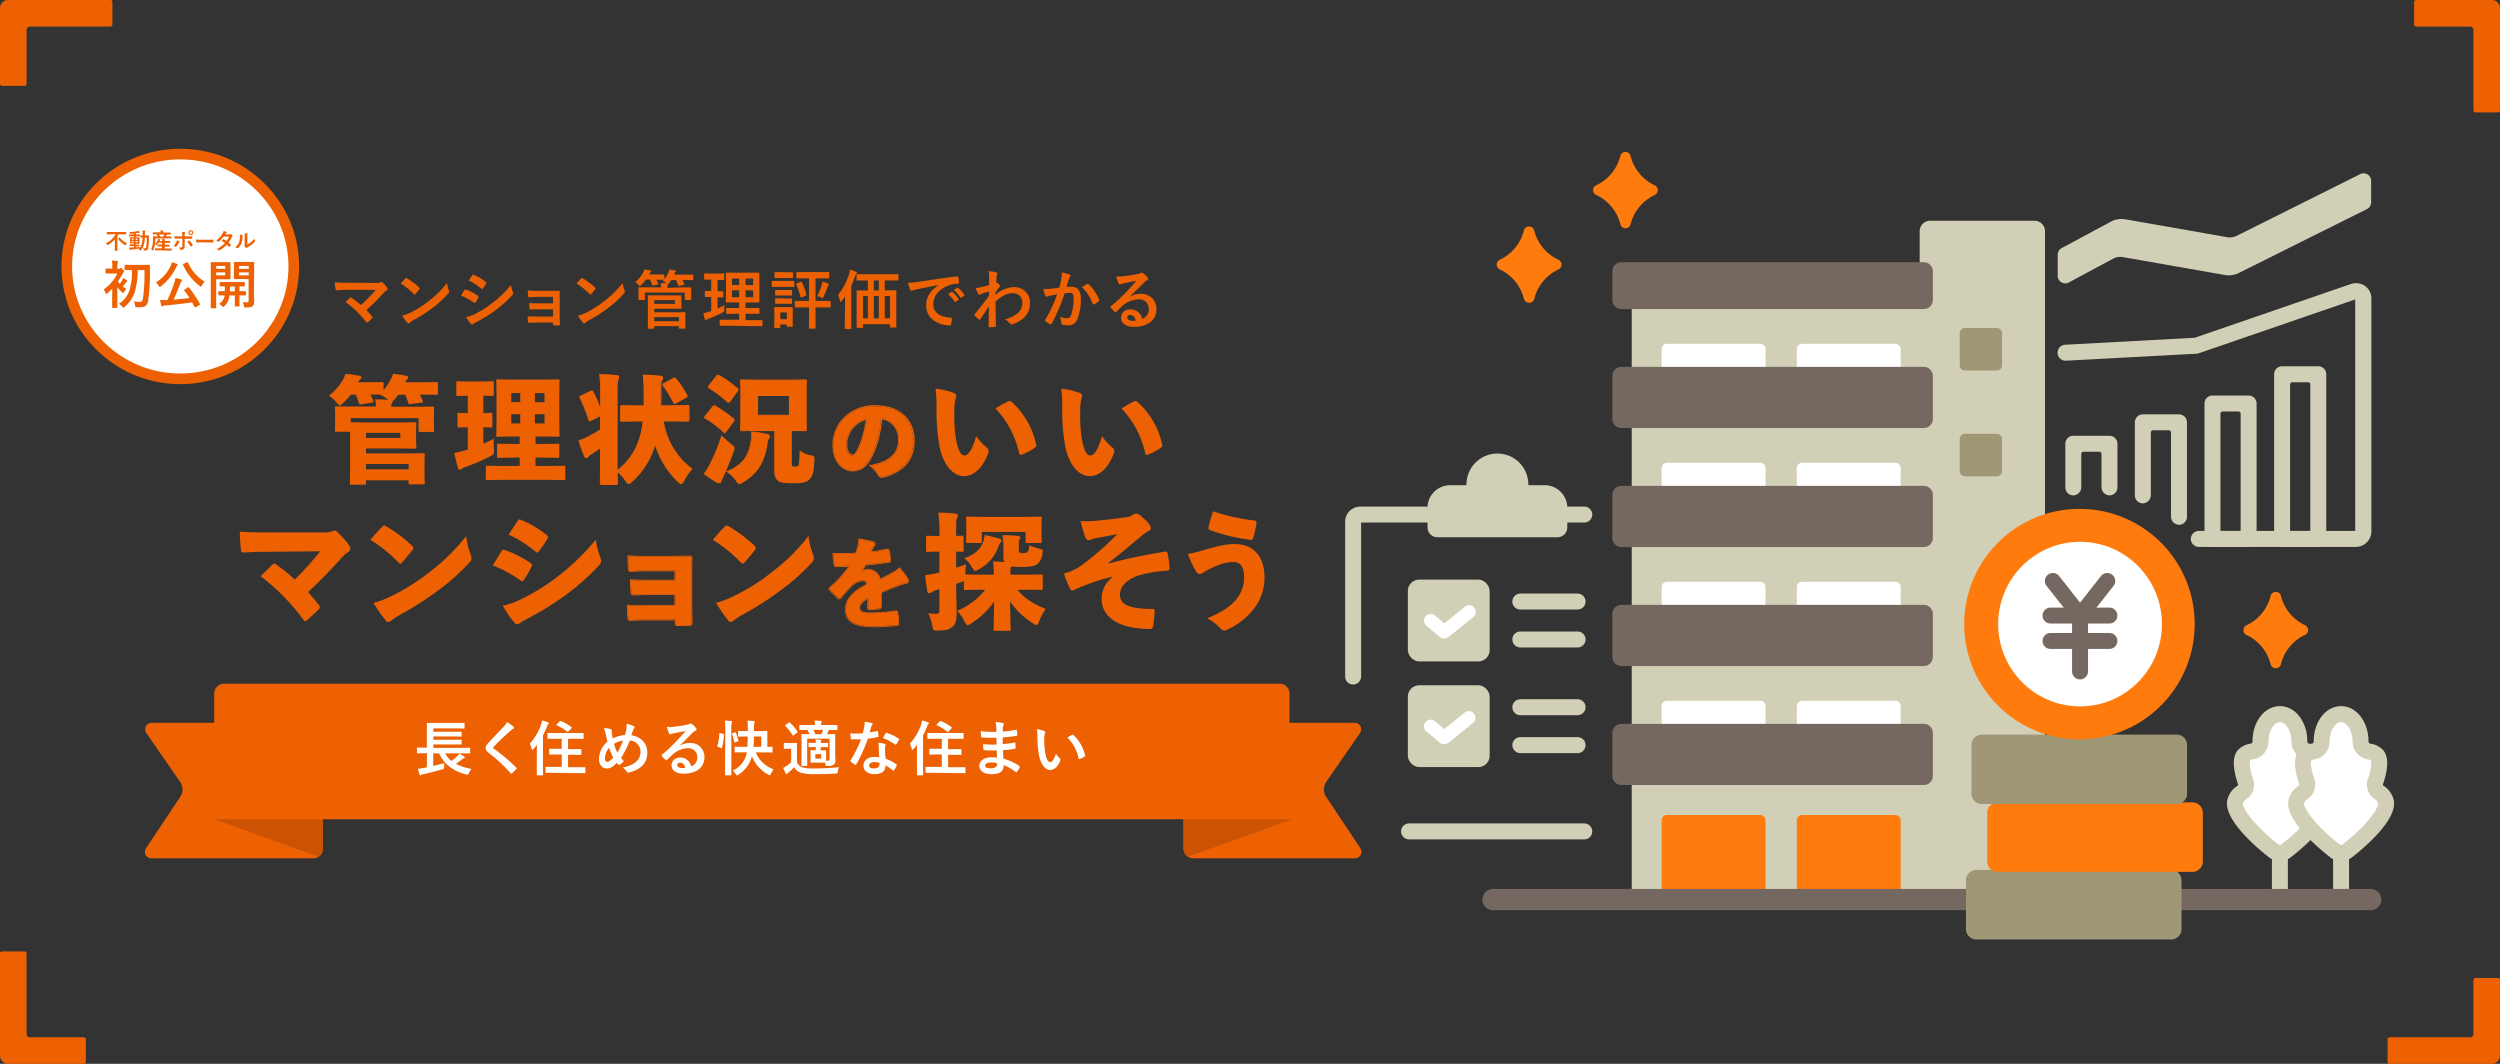<svg xmlns="http://www.w3.org/2000/svg" width="940" height="400"><rect width="100%" height="100%" fill="#333333" stroke="none"/><defs><clipPath id="clip-path"><path class="cls-1" d="M57 271.77h64.44v47.29a3.67 3.67 0 01-3.67 3.67H56.88a2.44 2.44 0 01-2-3.8l12.9-19.38a4.9 4.9 0 000-5.5L55 275.61a2.45 2.45 0 012-3.84z"/></clipPath><clipPath id="clip-path-2"><path class="cls-1" d="M509.45 271.77H445v47.29a3.67 3.67 0 003.67 3.67h60.86a2.45 2.45 0 002-3.8l-12.9-19.38a4.89 4.89 0 010-5.5l12.74-18.44a2.45 2.45 0 00-1.92-3.84z"/></clipPath><style>.cls-1{fill:none}.cls-2{fill:#ed6103}.cls-3{isolation:isolate}.cls-4{fill:#fff}.cls-6{fill:#cb5303}.cls-8{fill:#d1cfb5}.cls-9{fill:#a09776}.cls-10{fill:#ff7b0e}.cls-11{fill:#746860}</style></defs><path class="cls-2" d="M42.27.77v8.45a.76.76 0 01-.77.77H11.14A1.16 1.16 0 0010 11.14v20.37a.77.77 0 01-.77.77H.77a.76.76 0 01-.77-.77V3.07A3.08 3.08 0 013.07 0H41.5a.76.76 0 01.77.77zM939.23 42.27h-8.45a.77.77 0 01-.77-.77V11.14a1.15 1.15 0 00-1.15-1.14h-20.37a.77.77 0 01-.77-.77V.77a.77.77 0 01.77-.77h28.44A3.08 3.08 0 01940 3.07V41.5a.76.76 0 01-.77.77zM.77 357.72h8.45a.77.77 0 01.77.77v30.36a1.16 1.16 0 001.15 1.15h20.37a.77.77 0 01.77.77v8.45a.76.76 0 01-.77.77H3.08A3.07 3.07 0 010 396.92v-38.43a.78.78 0 01.77-.77zM897.72 399.23v-8.45a.76.76 0 01.77-.77h30.36a1.16 1.16 0 001.15-1.15v-20.37a.77.77 0 01.77-.77h8.45a.77.77 0 01.77.77v28.44a3.08 3.08 0 01-3.07 3.07h-38.43a.76.76 0 01-.77-.77zM164.69 147.88c0 .53 0 .57-.62.57-.3 0-1.89-.08-6.21-.08a15.12 15.12 0 011.06 2.29c.18.53.18.66-.48.75l-4.06.53c-.61.08-.75 0-.88-.53a26.35 26.35 0 00-1.14-3h-2.56c-.44.61-.92 1.19-1.45 1.8a4.33 4.33 0 01-.75.66.45.45 0 010 .22 1.54 1.54 0 01-.3.71 2.84 2.84 0 00-.22 1.14h9.77c4 0 5.47-.08 5.78-.08.57 0 .61 0 .61.57 0 .31-.09 1.1-.09 2.16v1.71c0 3.48.09 4.19.09 4.5 0 .57 0 .61-.61.61H158c-.57 0-.62 0-.62-.61v-4.58h-25.51v1.54h.36c.3 0 2.46.09 6.43.09h11.1c3.79 0 5.9-.09 6.17-.09.57 0 .61 0 .61.62 0 .3-.09 1.23-.09 3.17v2.42c0 1.94.09 2.86.09 3.17 0 .53 0 .57-.61.57-.27 0-2.38-.08-6.17-.08h-12.12v1.85h15.07c3.92 0 6.08-.09 6.39-.09.57 0 .61 0 .61.61 0 .31-.08 1.28-.08 3.35v3.88c0 2.07.08 3 .08 3.26 0 .57 0 .62-.61.62h-4.89c-.53 0-.58 0-.58-.62v-.88h-16v1c0 .57 0 .62-.57.62h-4.84c-.62 0-.66 0-.66-.62 0-.31.08-1.85.08-5.06v-14.22a1 1 0 01-.39 0h-4.72c-.57 0-.61 0-.61-.61 0-.35.09-1 .09-4.5v-1.4c0-1.37-.09-2.16-.09-2.47 0-.53 0-.57.61-.57.31 0 1.77.08 5.82.08h9a21 21 0 00-.27-2.73c1.77.05 3.44.09 4.85.22a3.92 3.92 0 01-.35-.31 11.8 11.8 0 00-2.73-1.67h-3.57a14 14 0 011.06 2.24c.17.49.13.66-.45.75l-4.05.66c-.66.09-.75 0-.92-.53a20.41 20.41 0 00-1.15-3.12h-1.89a20.78 20.78 0 01-2.87 3.17c-.61.62-1 .92-1.23.92s-.62-.35-1.23-1.1a11.44 11.44 0 00-2.91-2.55 20.4 20.4 0 005.24-5.91 9.5 9.5 0 001-2.33c1.8.18 3.92.44 5.19.7.58.14.84.27.84.67a.91.91 0 01-.4.66 3.19 3.19 0 00-.79 1.05v.09H138c4 0 5.28-.09 5.55-.09.61 0 .66 0 .66.62v2.38a19.89 19.89 0 002.55-3.7 13.43 13.43 0 001-2.38 47.06 47.06 0 014.89.7c.62.14.84.27.84.67a.73.73 0 01-.35.66 3.82 3.82 0 00-.75 1.14H157c5 0 6.74-.09 7-.09.58 0 .62 0 .62.62zm-14.18 16.79v-1.9h-12.87v1.9zm-12.87 11.8h16v-2h-16zm38.24-15.81c-2.29 0-3 .08-3.3.08-.53 0-.57 0-.57-.61v-4.27c0-.58 0-.62.57-.62.27 0 1 .09 3.3.09v-6.52c-2.59 0-3.43.09-3.7.09-.57 0-.61-.05-.61-.62V144c0-.62 0-.66.61-.66.27 0 1.19.08 4.1.08h4.63c2.9 0 3.83-.08 4.14-.08.57 0 .61 0 .61.66v4.27c0 .57 0 .62-.61.62-.27 0-1.06-.09-3.31-.09v6.52l2.78-.09c.57 0 .62 0 .62.62v4.27c0 .57 0 .61-.62.61-.27 0-.93 0-2.78-.08v6.16c1.28-.52 2.56-1.14 3.88-1.8 0 1 0 2.51.09 3.92.09 1.85.09 1.85-1.5 2.69a71.91 71.91 0 01-9.29 4 4 4 0 00-1.19.62 1.39 1.39 0 01-.84.35c-.26 0-.53-.17-.71-.7-.48-1.54-.92-3.44-1.36-5.6a36.52 36.52 0 004.23-1l.83-.26zm17.1 3.48c-4 0-5.42.09-5.77.09-.58 0-.62 0-.62-.62 0-.31.09-1.85.09-4.89V148.1c0-3-.09-4.53-.09-4.84 0-.58 0-.62.62-.62.35 0 1.76.09 5.77.09H204c4.06 0 5.47-.09 5.77-.09.58 0 .62 0 .62.62 0 .26-.09 1.85-.09 4.84v10.62c0 3 .09 4.62.09 4.89 0 .57 0 .62-.62.62-.3 0-1.71-.09-5.77-.09h-2.64v2.77h2.69c3.92 0 5.33-.09 5.64-.09.57 0 .61.05.61.62v4.1c0 .57 0 .61-.61.61-.31 0-1.72-.08-5.64-.08h-2.69v3.12h4.54c4.27 0 5.77-.08 6.08-.08.52 0 .57 0 .57.57v4.23c0 .57-.05.61-.57.61-.31 0-1.81-.08-6.08-.08h-16.62c-4.23 0-5.73.08-6 .08-.57 0-.62 0-.62-.61v-4.23c0-.53 0-.57.62-.57.31 0 1.81.08 6 .08h6.12v-3.12h-2.25c-4 0-5.37.08-5.64.08-.57 0-.61 0-.61-.61v-4.1c0-.57 0-.62.61-.62.27 0 1.68.09 5.64.09h2.25v-2.77zm2.64-12.95v-3.4h-3.39v3.4zm-3.39 8h3.39v-3.44h-3.39zm12.51-11.37h-3.61v3.4h3.61zm-3.61 7.93v3.44h3.61v-3.44zM338 165.2c0-3.73-2.49-7.57-6.74-7.88-.55 6.19-2.31 12.3-4.77 15.93-1.72 2.56-3.45 3.59-6.18 3.59-3 0-7-3-7-9.43a14.28 14.28 0 013.93-9.88 15.87 15.87 0 0111.85-4.77c9.4 0 14.31 5.81 14.31 12.89 0 7.6-4.36 11.54-11.2 13.51a2.88 2.88 0 01-.72.1 1.2 1.2 0 01-1.14-.73 11 11 0 00-2.94-3.35c7.03-1.31 10.6-4.42 10.6-9.98zm-17.62-4.32a10.49 10.49 0 00-2.25 6.39c0 2.59 1.25 4 2.28 4 .69 0 1.21-.28 2-1.66 1.41-2.42 2.86-7 3.55-12.16a10.09 10.09 0 00-5.55 3.43z"/><path class="cls-2" d="M329.11 152.76c9.4 0 14.31 5.81 14.31 12.89 0 7.6-4.36 11.54-11.2 13.51a2.88 2.88 0 01-.72.1 1.2 1.2 0 01-1.14-.73 11 11 0 00-2.94-3.35c7-1.31 10.61-4.42 10.61-10 0-3.73-2.49-7.57-6.74-7.88-.55 6.19-2.31 12.3-4.77 15.93-1.72 2.56-3.45 3.59-6.18 3.59-3 0-7-3-7-9.43a14.28 14.28 0 013.93-9.88 15.87 15.87 0 0111.85-4.77m-3.11 4.7a10.09 10.09 0 00-5.59 3.42 10.49 10.49 0 00-2.25 6.39c0 2.59 1.25 4 2.28 4 .69 0 1.21-.28 2-1.66 1.41-2.42 2.86-7 3.55-12.16m3.11-5.1a16.32 16.32 0 00-12.11 4.92 14.7 14.7 0 00-4 10.16c0 6.78 4.33 9.83 7.41 9.83 2.82 0 4.71-1.09 6.51-3.77 2.37-3.49 4.19-9.48 4.8-15.71 3.89.5 6 4.15 6 7.44 0 5.23-3.27 8.28-10.28 9.59l-.87.16.69.55a10.51 10.51 0 012.84 3.22 1.61 1.61 0 001.49.94 3.31 3.31 0 00.82-.12c7.74-2.22 11.5-6.77 11.5-13.89 0-8.07-5.77-13.29-14.71-13.29zm-8.67 18.52c-.79 0-1.88-1.25-1.88-3.61a10.14 10.14 0 012.16-6.14 9.7 9.7 0 014.81-3.14c-.67 4.54-2 9-3.43 11.43-.78 1.35-1.19 1.46-1.66 1.46zm38.24-23.06c.53.22.88.58.88.93a4.8 4.8 0 01-.31 1.41 16.21 16.21 0 00-.4 3.88 61.16 61.16 0 00.27 8.59c.53 5.24 1.85 8.67 3.43 8.67s3-2.16 4.5-7.26a22.19 22.19 0 004.05 4.36 1.5 1.5 0 01.62 1.18 2.51 2.51 0 01-.18.89c-2 5.5-5.42 8.59-9.12 8.59-4.05 0-8-4.28-9.29-11.94a74 74 0 01-1-13.17 59.31 59.31 0 00-.35-7.76 25.3 25.3 0 016.9 1.63zm20.44 3.13a1.12 1.12 0 01.53-.13 1.09 1.09 0 01.66.26 30.19 30.19 0 019.29 16.13c.13.66-.09.88-.57 1.23a23.79 23.79 0 01-4.76 2.51c-.62.22-1 .13-1.1-.57a35 35 0 00-8.85-16.74 31.67 31.67 0 014.8-2.69zm26.88-3.13c.53.22.88.58.88.93a4.8 4.8 0 01-.31 1.41 16.21 16.21 0 00-.4 3.88 61.16 61.16 0 00.27 8.59c.53 5.24 1.85 8.67 3.43 8.67s3-2.16 4.5-7.26a22.19 22.19 0 004 4.36 1.5 1.5 0 01.62 1.18 2.51 2.51 0 01-.18.89c-2 5.5-5.42 8.59-9.12 8.59-4 0-8-4.28-9.29-11.94a74 74 0 01-1-13.17 59.31 59.31 0 00-.35-7.76 25.3 25.3 0 016.95 1.63zm20.44 3.13a1.12 1.12 0 01.53-.13 1.09 1.09 0 01.66.26 30.25 30.25 0 019.37 16.13c.13.66-.09.88-.57 1.23a24.07 24.07 0 01-4.76 2.51c-.62.22-1 .13-1.1-.57a35 35 0 00-8.85-16.74 31.67 31.67 0 014.76-2.69z"/><g class="cls-3"><path class="cls-2" d="M121.24 200.19c2.14 0 3-.05 3.7-.45a1.87 1.87 0 01.81-.25 1.35 1.35 0 011 .45 34.83 34.83 0 014.51 5.09 2.4 2.4 0 01.48 1.25 1.42 1.42 0 01-.81 1.25 15.2 15.2 0 00-2.85 2.59c-4 4.54-8.41 8.93-12.26 12.52 1.29 1.4 2.66 3.05 4 4.74a1.7 1.7 0 01.42.9c0 .3-.19.55-.52.95-1.33 1.35-2.85 2.69-4.27 3.94a1.17 1.17 0 01-.72.35c-.23 0-.42-.15-.66-.5A79.71 79.71 0 0098 216.66c1.43-1.45 3.14-3.1 4.42-4.34.28-.25.47-.4.71-.4s.48.2.86.45a63.49 63.49 0 016.84 5.53 111.67 111.67 0 009.55-10.62l-20.15.2c-3.65 0-6.31.15-8.31.25-1 .05-1.28-.15-1.33-1-.24-2.2-.38-4.64-.43-6.84 3.85.3 6.84.3 10.22.3zm33.68 5.03c.34.33.53.57.53.86a1.59 1.59 0 01-.38.76c-1.09 1.42-2.81 3.42-3.9 4.65-.28.29-.47.48-.71.48s-.38-.19-.67-.48a51.45 51.45 0 00-10.54-8.49c1.38-1.71 3.13-3.57 4.46-4.95.29-.28.48-.42.76-.42a1.65 1.65 0 01.76.28 49.89 49.89 0 019.69 7.31zm-7 18.53a76.1 76.1 0 0014-9 72.17 72.17 0 0013.35-13.2 35.35 35.35 0 001.75 7.22 2.65 2.65 0 01.29 1.09 2.9 2.9 0 01-1 1.85 76.58 76.58 0 01-10.64 9.6 120.81 120.81 0 01-14.78 9.59 29.7 29.7 0 00-3.84 2.47 1.66 1.66 0 01-1.1.48 1 1 0 01-.8-.38 64.45 64.45 0 01-4.71-6.75 36.87 36.87 0 007.45-2.97zm40.64-16.49a.87.87 0 011.14-.47 40.33 40.33 0 019.55 4.75c.57.38.81.62.81 1a1.17 1.17 0 01-.19.57A39.42 39.42 0 01197 218c-.24.38-.43.57-.66.57a1 1 0 01-.57-.29 47.34 47.34 0 00-10.45-5.65c1.34-2.33 2.44-4.13 3.24-5.37zm8.13 17.67a78 78 0 0012.25-7.6A87.62 87.62 0 00224 202.94a35.61 35.61 0 001.66 6.51 3.44 3.44 0 01.34 1.47 2.31 2.31 0 01-.81 1.71 92.17 92.17 0 01-12.11 10.83 120 120 0 01-14.59 9.08 31.48 31.48 0 00-3.13 1.8 1.27 1.27 0 01-.86.38 1.48 1.48 0 01-1.14-.66 40.82 40.82 0 01-4.32-6.32 28.71 28.71 0 007.65-2.81zm-2.09-29c.28-.43.47-.62.71-.62a1.19 1.19 0 01.62.19 36.55 36.55 0 019.55 5.61c.42.33.61.57.61.81a1.22 1.22 0 01-.23.61 47.37 47.37 0 01-3.28 4.8c-.24.29-.43.43-.62.43a1.13 1.13 0 01-.71-.43 45.33 45.33 0 00-10-6.32c1.3-2.01 2.4-3.63 3.35-5.1zm59.31 18.57h-10.44c-2.29 0-4.49.08-6.21.22-.62.08-.79-.22-.84-.93-.08-1.36-.13-2.86-.17-4.67 2.77.18 4.8.22 7.18.22H252c2.24 0 5-.09 7.22-.13.66 0 .79.18.79.75 0 2.25-.08 4.54-.08 6.74v10.17c0 2.34 0 4.67.13 7.14 0 .7-.22.93-1 1h-4.23c-.8 0-.88-.09-.88-.84v-1.23h-10.88c-2.2 0-4.18.09-6 .17-.66 0-.79-.08-.83-.88-.13-1.36-.18-2.9-.22-4.58 2.11.18 4.53.18 7.09.18h10.79v-4.41h-9.73c-2.29 0-4.19.05-5.91.14-.7 0-.83-.14-.88-1-.09-1.41-.13-2.82-.17-4.4 2.51.17 4.18.17 6.91.17h9.78z"/><path class="cls-2" d="M236.25 209.12c2.77.18 4.8.22 7.18.22H252c2.24 0 5-.09 7.22-.13.66 0 .79.18.79.75 0 2.25-.08 4.54-.08 6.74v10.17c0 2.34 0 4.67.13 7.14 0 .7-.22.93-1 1s-1.36 0-2.07 0h-2.16c-.72 0-.88-.09-.88-.84v-1.23h-10.88c-2.2 0-4.18.09-6 .17h-.19c-.49 0-.6-.18-.64-.89-.14-1.36-.18-2.9-.22-4.58 2.11.18 4.53.18 7.09.18h10.79v-4.41h-9.73c-2.29 0-4.19.05-5.91.14-.7 0-.83-.14-.88-1-.09-1.41-.13-2.82-.17-4.4 2.51.17 4.18.17 6.91.17h9.78v-3.82h-10.43c-2.29 0-4.49.08-6.21.22h-.19c-.46 0-.61-.31-.65-.94-.08-1.36-.13-2.86-.17-4.67m-.31-.32v.33c0 1.65.08 3.25.17 4.68 0 .36.08 1.22.95 1.22a.93.93 0 00.23 0c1.82-.14 4-.21 6.17-.21h10.14V218h-9.48c-2.74 0-4.39 0-6.89-.17h-.33v.33c0 1.57.08 3 .17 4.41 0 .91.22 1.3 1.18 1.3 1.77-.09 3.64-.14 5.91-.14h9.43v3.81h-10.47c-2.55 0-5 0-7.07-.18h-.33v.33c0 1.57.08 3.18.22 4.6 0 .63.13 1.16.94 1.16h.21c1.83-.08 3.8-.17 6-.17h10.59v.93c0 .92.23 1.14 1.18 1.14h4.24a1.51 1.51 0 001.07-.37 1.3 1.3 0 00.23-.92c-.09-2.47-.13-4.8-.13-7.12V216.7c0-2.27 0-4.64.08-6.74 0-.77-.29-1.05-1.09-1.05l-2 .05c-1.78 0-3.61.08-5.21.08h-8.59c-2.23 0-4.29 0-7.16-.22h-.33zm47.75-3.57c.34.33.53.57.53.86a1.69 1.69 0 01-.38.76c-1.1 1.42-2.81 3.42-3.9 4.65-.28.29-.47.48-.71.48s-.38-.19-.67-.48A51.45 51.45 0 00268 203c1.38-1.71 3.13-3.57 4.46-4.95.29-.28.48-.42.76-.42a1.65 1.65 0 01.76.28 49.89 49.89 0 019.71 7.31zm-7 18.53a76.1 76.1 0 0014-9A72.17 72.17 0 00304 201.52a35.35 35.35 0 001.75 7.22 2.65 2.65 0 01.29 1.09 2.9 2.9 0 01-.95 1.85 76.58 76.58 0 01-10.64 9.6 120.81 120.81 0 01-14.78 9.59 29.7 29.7 0 00-3.84 2.47 1.66 1.66 0 01-1.1.48 1 1 0 01-.8-.38 64.45 64.45 0 01-4.71-6.75 36.87 36.87 0 007.44-2.94zm47.21-8.89a5.81 5.81 0 012.55-.63 4.29 4.29 0 014.39 3.68c1.73-.81 3.61-1.81 5-2.59a8.75 8.75 0 002.37-1.7 24.46 24.46 0 013 3.87 1.59 1.59 0 01.32.88.7.7 0 01-.6.67c-.81.18-1.56.43-2.12.61-2.13.7-4 1.48-7.51 3v5.28c0 .46-.17.71-.78.81a19.72 19.72 0 01-3.5.32c-.36 0-.57-.18-.57-.64 0-1.06.07-2.62 0-3.68-2.23 1.24-3.33 2.48-3.33 3.79s1 2.05 3.82 2.05a67.2 67.2 0 009.81-.74c.46-.07.61 0 .68.43a24 24 0 01.35 4c0 .43-.14.64-.42.68a75.74 75.74 0 01-9.32.49c-6.69 0-10-1.84-10-6.48 0-3.44 2.69-6.62 8-9.21-.1-1.31-.71-1.59-2-1.56a6.43 6.43 0 00-3.86 1.92 46.67 46.67 0 00-4 4.42c-.25.29-.43.43-.61.43s-.35-.11-.63-.36a33.5 33.5 0 01-2.91-3 .43.43 0 01-.14-.28c0-.18.14-.35.39-.57a41.19 41.19 0 007.26-8.07c-1.77.1-3.54.14-5.24.14-.36 0-.46-.18-.57-.64a34.32 34.32 0 01-.39-4.07c1.24.07 2.48.11 3.76.11 1.59 0 3.18-.07 4.67-.15a18.11 18.11 0 001-2.86 12.21 12.21 0 00.32-2.34 41.63 41.63 0 015.31 1.1.68.68 0 01.53.67 1.09 1.09 0 01-.28.64 3.34 3.34 0 00-.57.92c-.25.53-.42.88-.71 1.52 1.49-.18 3.93-.57 6.13-1.06.53-.11.67 0 .78.39a33.45 33.45 0 01.49 3.61c0 .39-.1.53-.7.64-3 .39-5.92.74-8.58 1a26.54 26.54 0 01-1.66 2.51z"/><path class="cls-2" d="M323.12 202.86a41.63 41.63 0 015.31 1.1.68.68 0 01.53.67 1.09 1.09 0 01-.28.64 3.34 3.34 0 00-.57.92c-.25.53-.42.88-.71 1.52 1.49-.18 3.93-.57 6.13-1.06a1.39 1.39 0 01.32 0c.28 0 .38.13.46.43a33.45 33.45 0 01.49 3.61c0 .39-.1.53-.7.64-3 .39-5.92.74-8.58 1a26.54 26.54 0 01-1.66 2.51v.07a5.81 5.81 0 012.55-.63 4.29 4.29 0 014.39 3.68c1.73-.81 3.61-1.81 5-2.59a8.75 8.75 0 002.37-1.7 24.46 24.46 0 013 3.87 1.59 1.59 0 01.32.88.7.7 0 01-.6.67c-.81.18-1.56.43-2.12.61-2.13.7-4 1.48-7.51 3v5.28c0 .46-.17.71-.78.81a19.72 19.72 0 01-3.5.32c-.36 0-.57-.18-.57-.64 0-1.06.07-2.62 0-3.68-2.23 1.24-3.33 2.48-3.33 3.79s1 2.05 3.82 2.05a67.2 67.2 0 009.81-.74h.23c.28 0 .39.13.45.45a24 24 0 01.35 4c0 .43-.14.64-.42.68a75.74 75.74 0 01-9.32.49c-6.69 0-10-1.84-10-6.48 0-3.44 2.69-6.62 8-9.21-.1-1.24-.64-1.56-1.82-1.56h-.2a6.43 6.43 0 00-3.86 1.92 46.67 46.67 0 00-4 4.42c-.25.29-.43.43-.61.43s-.35-.11-.63-.36a33.5 33.5 0 01-2.91-3 .43.43 0 01-.14-.28c0-.18.14-.35.39-.57a41.19 41.19 0 007.26-8.07c-1.77.1-3.54.14-5.24.14-.36 0-.46-.18-.57-.64a34.32 34.32 0 01-.39-4.07c1.24.07 2.48.11 3.76.11 1.59 0 3.18-.07 4.67-.15a18.11 18.11 0 001-2.86 12.21 12.21 0 00.32-2.34m-.29-.35v.34a11.27 11.27 0 01-.31 2.27 16.74 16.74 0 01-.87 2.65c-1.5.07-3 .14-4.47.14-1.27 0-2.5 0-3.74-.11h-.33v.33a34.62 34.62 0 00.4 4.11c.1.46.25.89.86.89 1.69 0 3.22 0 4.64-.11a41.28 41.28 0 01-6.85 7.52 1.09 1.09 0 00-.5.79.72.72 0 00.23.5 34.79 34.79 0 002.92 3 1.32 1.32 0 00.83.43c.31 0 .55-.21.83-.53a49 49 0 014-4.41 6.06 6.06 0 013.66-1.83h.19c1 0 1.39.24 1.5 1.08-5.25 2.59-8 5.83-8 9.39 0 4.69 3.18 6.78 10.29 6.78a75.33 75.33 0 009.35-.5c.37 0 .74-.33.69-1a23.88 23.88 0 00-.36-4.07.71.71 0 00-.74-.69h-.27a66.34 66.34 0 01-9.77.74c-3.16 0-3.52-1-3.52-1.75 0-1.1.89-2.18 2.74-3.28 0 1.08 0 2.4-.05 3.16a.83.83 0 00.87 1 20.4 20.4 0 003.56-.32c.71-.13 1-.47 1-1.11v-5.08c3.48-1.48 5.26-2.21 7.3-2.89l.24-.08c.52-.16 1.17-.36 1.85-.51a1 1 0 00.84-1 2 2 0 00-.37-1.05 25.08 25.08 0 00-3-3.91l-.22-.22-.21.23a8.61 8.61 0 01-2.27 1.62c-1.5.85-3.21 1.74-4.66 2.43a4.6 4.6 0 00-4.61-3.54 6.44 6.44 0 00-1.81.29c.36-.52.67-1 1-1.6v-.06c2.31-.22 5.08-.54 8.43-1 .54-.09 1-.24 1-1a32.49 32.49 0 00-.5-3.65.75.75 0 00-.75-.66 1.89 1.89 0 00-.38 0c-2 .46-4.15.81-5.57 1 .09-.21.18-.39.26-.57l.22-.47a3.18 3.18 0 01.52-.85 1.31 1.31 0 00.36-.83 1 1 0 00-.73-1 41.77 41.77 0 00-5.37-1.11l-.33-.05zm59.83 19.21c2.52 3 5.7 5.23 10.64 7.17a20.68 20.68 0 00-2.47 4.56c-.38 1.05-.62 1.48-1 1.48a3.05 3.05 0 01-1.38-.67 28.31 28.31 0 01-8.55-8.22c0 4.61.19 9.36.19 10.41 0 .61 0 .66-.62.66h-5.18c-.57 0-.62-.05-.62-.66 0-1.1.15-5.66.19-10.36a29 29 0 01-8.59 8.22 3 3 0 01-1.33.66c-.43 0-.72-.42-1.19-1.37a16.09 16.09 0 00-2.76-4 25.92 25.92 0 0010.5-7.93h-.85c-4.56 0-6.18.09-6.46.09-.62 0-.67 0-.67-.66v-2.8a4.42 4.42 0 01-1.14.52c-.57.24-1.14.43-1.76.66 0 5.23.19 8 .19 10.69 0 3-.47 4.61-1.71 5.56s-2.23 1.24-5.18 1.28c-1.94.05-1.94.05-2.32-1.9a17.71 17.71 0 00-1.48-4.6 24.38 24.38 0 003.19.19c.71 0 1-.34 1-1.24v-8c-.47.14-.9.28-1.33.38a5.93 5.93 0 00-1.56.76 1.45 1.45 0 01-.95.33c-.34 0-.58-.24-.72-.8a57.18 57.18 0 01-.76-6 32.13 32.13 0 004.56-.76 5.27 5.27 0 00.76-.19v-7.84H353c-2.94 0-3.84.1-4.18.1-.57 0-.61-.05-.61-.67v-4.75c0-.61 0-.66.61-.66.34 0 1.24.09 4.18.09h.24v-1.14a53 53 0 00-.43-7.65c2.29 0 4.19.15 6.42.38.57 0 .95.38.95.67a1.92 1.92 0 01-.33 1c-.34.62-.34 1.76-.34 5.42v1.28c1.33 0 1.9-.09 2.14-.09.62 0 .67.05.67.66v4.75c0 .62-.05.67-.67.67-.24 0-.81-.05-2.14-.1v6.08c1.29-.42 2.57-.85 3.76-1.33a34 34 0 00-.34 3.85h.15c.28 0 1.9.1 6.46.1h4.13a27 27 0 00-.33-4.94c1.56 0 2.89.09 4.37.23a3.5 3.5 0 01-.43-1.85v-2.66a32.45 32.45 0 00-.33-5.65 53.32 53.32 0 015.7.28c.62.05 1 .29 1 .57a1.4 1.4 0 01-.34.86c-.24.33-.24.71-.24 2.18v1.62c0 .57 0 .81.2 1s.47.23 1.37.23 1.52-.14 1.76-.47a4.26 4.26 0 00.57-2.52 14.72 14.72 0 003.61 1.28c1.57.38 1.62.43 1.38 1.95a6 6 0 01-1.85 3.85c-1.1.85-2.9 1.14-6 1.14a31.94 31.94 0 01-3.8-.19l-.14.24a4.61 4.61 0 00-.24 2.09v.76H385c4.46 0 6.08-.1 6.41-.1.62 0 .66 0 .66.67v4.51c0 .62 0 .66-.66.66-.33 0-1.95-.09-6.41-.09zm-6.84-19.29c.47.15.85.43.85.72s0 .42-.38.76a5.26 5.26 0 00-.85 1.71 15.78 15.78 0 01-7.17 8.31 4 4 0 01-1.48.62c-.42 0-.66-.38-1.23-1.33a12.46 12.46 0 00-2.9-3.42c3.42-1.14 5.84-3 6.89-5.66a10 10 0 00.76-3.08c2.52.57 4.27.99 5.51 1.37zm-6.56 1c0 .62 0 .67-.66.67h-4.66c-.57 0-.61-.05-.61-.67 0-.33.09-1.09.09-4.66v-1.37c0-1.43-.09-2.23-.09-2.57 0-.62 0-.66.61-.66.38 0 1.95.09 6.46.09h14.26c4.51 0 6.12-.09 6.46-.09.61 0 .66 0 .66.66 0 .34-.09 1.14-.09 2.19v1.75c0 3.57.09 4.33.09 4.66 0 .62-.05.67-.66.67h-4.75c-.62 0-.67-.05-.67-.67V200h-16.44zm49.13 13.3a85 85 0 00-13.63 4.61 5 5 0 01-1.43.62c-.57 0-.76-.34-1.19-1.24-.61-1.33-1.28-3-2-5.18.86-.23 1.28-.38 2-.61a17.93 17.93 0 004.95-2.71 108.55 108.55 0 0013.11-11.5c-2.61.57-5.22 1-7.41 1.43a14.78 14.78 0 00-2 .47 5 5 0 01-1.38.43c-.57 0-.95-.47-1.28-1.23a51.52 51.52 0 01-1.76-6 35.55 35.55 0 004.56 0c3.95-.29 8.18-.81 11.93-1.33a6.64 6.64 0 003.23-1 2.32 2.32 0 011.23-.48 3.48 3.48 0 011.81.95 24.56 24.56 0 012.94 2.9 2.54 2.54 0 01.72 1.62c0 .62-.34.9-.95 1.19a13.82 13.82 0 00-2.66 1.85c-4.14 3.51-7.41 6.27-12.35 10.07l.14.19c6.51-1.76 13.11-3.09 21.23-4.47.62-.09.9.24 1 1a39.11 39.11 0 01.62 5.28c0 .61-.15.85-.86.9a49.32 49.32 0 00-10.5 1.71c-4.89 1.71-7.26 4.18-7.26 7.36 0 3.95 4.27 5.32 12.06 5.32.86 0 1.05.19 1 1.14-.1 1.48-.38 3.8-.57 5.18-.14 1-.48 1.24-1.38 1.24a33.84 33.84 0 01-3.66-.24c-9.73-.86-14.34-5.32-14.34-11.07a10.12 10.12 0 014.18-8.31zm34.11-9.93c4.47-1.28 8.32-2.32 11.83-2.32 7.17 0 11.21 4.75 11.21 12.63a19.25 19.25 0 01-4 11.78 27.39 27.39 0 01-10.12 7.84 2.31 2.31 0 01-1 .29 2.15 2.15 0 01-1.43-.81 18.13 18.13 0 00-5-3.8c5.32-2.19 8.79-4.47 10.92-7.13a12.66 12.66 0 002.95-8.41c0-3.7-1.28-5.65-4.13-5.65s-5.8 1.14-8.7 2.57a19.25 19.25 0 00-2.7 1.56 2.26 2.26 0 01-1.1.43 1.81 1.81 0 01-1.42-1 38.88 38.88 0 01-3.09-6.61 34.85 34.85 0 005.78-1.37zm19.29-11.16c.62.09.81.43.71 1.05a37.7 37.7 0 01-1.19 5.51c-.23.66-.42.8-.9.71a68.56 68.56 0 01-15.44-3.71c-.42-.14-.61-.38-.47-1.14a40.65 40.65 0 011.76-5.89 74.05 74.05 0 0015.53 3.47z"/></g><g class="cls-3"><path class="cls-2" d="M141.06 106.37a4.39 4.39 0 002-.22.74.74 0 01.33-.12.59.59 0 01.42.2 11.55 11.55 0 011.74 1.93 1 1 0 01.19.53.61.61 0 01-.31.51 7.23 7.23 0 00-1.17.92 84.46 84.46 0 01-6.5 6.48 25 25 0 012.14 2.4.54.54 0 01.17.36.63.63 0 01-.22.39c-.49.48-1 1-1.57 1.43a.67.67 0 01-.32.12c-.1 0-.19-.07-.29-.22a36.32 36.32 0 00-7.76-7.52c.48-.46 1.3-1.24 1.74-1.62a.45.45 0 01.27-.12.69.69 0 01.33.17 37.11 37.11 0 013.44 2.7 53.8 53.8 0 005.59-5.7h-10.19c-1.4 0-3.19 0-4.5.17-.31 0-.38-.14-.43-.43a21.59 21.59 0 01-.29-2.59c1.64.17 3.6.17 5.27.17zm11.29-1.64a.44.44 0 01.34-.2.67.67 0 01.32.12 25.58 25.58 0 014.62 3.44c.14.14.21.24.21.34a.49.49 0 01-.14.31c-.36.48-1.16 1.45-1.5 1.81-.12.13-.19.2-.29.2s-.19-.07-.32-.2a25.78 25.78 0 00-4.93-3.94c.53-.61 1.23-1.4 1.69-1.88zm2.11 12.74a35.53 35.53 0 007-4.5 36.26 36.26 0 006.63-6.58 10.67 10.67 0 00.68 2.83 1.26 1.26 0 01.12.46c0 .22-.12.41-.39.73a39.84 39.84 0 01-5.56 5.13 52.71 52.71 0 01-7.31 4.74 8.52 8.52 0 00-1.62 1.11.63.63 0 01-.43.24.6.6 0 01-.41-.26 16.41 16.41 0 01-1.94-2.69 14.67 14.67 0 003.23-1.21zm20.15-8.37c.12-.17.24-.29.46-.24a17 17 0 014.64 2.37c.17.12.27.22.27.36a.69.69 0 01-.1.27 10.16 10.16 0 01-1.07 1.84c-.12.14-.21.24-.31.24a.48.48 0 01-.29-.14 21 21 0 00-4.89-2.64c.61-.97 1-1.67 1.29-2.06zm3.91 9a40.16 40.16 0 006.63-4.19 43.92 43.92 0 007-6.75 11.88 11.88 0 00.7 2.71 1.26 1.26 0 01.12.46.73.73 0 01-.27.56 45.16 45.16 0 01-6.14 5.59 56.17 56.17 0 01-7.26 4.52 7.65 7.65 0 00-1.4.83.57.57 0 01-.39.19.62.62 0 01-.48-.29 15.13 15.13 0 01-1.8-2.47 11.1 11.1 0 003.29-1.18zm-1-14.54c.17-.29.32-.34.61-.19a16.41 16.41 0 014.54 2.68.39.39 0 01.2.32.62.62 0 01-.1.31 10.05 10.05 0 01-1.23 1.81.26.26 0 01-.24.15.62.62 0 01-.37-.17 23 23 0 00-4.69-3zm30.37 8.06h-5.59c-1.14 0-2.3.12-3.39.14-.21 0-.33-.17-.36-.55-.05-.61-.07-1.07-.12-2a38 38 0 003.87.12h7.79c.29 0 .39.14.36.38v8.76c0 1.09 0 2.2.1 3.43 0 .37-.12.44-.53.46s-1.16 0-1.65 0-.43-.07-.43-.36v-.73h-5.73c-1.14 0-2.23 0-3.34.12-.24 0-.32-.12-.34-.48a14.67 14.67 0 01-.12-2c1.3.1 2.49.1 3.89.1h5.64v-2.71h-5.13c-1.09 0-2.27 0-3.31.1-.29 0-.39-.15-.42-.53a14.54 14.54 0 01-.09-1.94c1.3.1 2.2.12 3.77.12h5.18zm10.57-6.89a.42.42 0 01.34-.2.68.68 0 01.31.12 25.58 25.58 0 014.62 3.44c.15.14.22.24.22.34a.52.52 0 01-.15.31c-.36.48-1.16 1.45-1.5 1.81-.12.13-.19.2-.29.2s-.19-.07-.31-.2a25.53 25.53 0 00-4.94-3.94c.54-.61 1.24-1.4 1.7-1.88zm2.1 12.74a42.24 42.24 0 0013.59-11.08 11.08 11.08 0 00.68 2.83 1.26 1.26 0 01.12.46c0 .22-.12.41-.38.73a40.55 40.55 0 01-5.57 5.13 52.53 52.53 0 01-7.3 4.74 8.15 8.15 0 00-1.62 1.11.65.65 0 01-.44.24.62.62 0 01-.41-.26 17 17 0 01-1.93-2.69 14.79 14.79 0 003.26-1.21zm35.82-9.41h3.27c.17 0 .26 0 .26.27v4.17c0 .15 0 .27-.26.27h-1.91c-.24 0-.27 0-.27-.27V110h-15v2.52c0 .24 0 .27-.29.27h-1.89c-.24 0-.27 0-.27-.27s.05-.48.05-2.32v-.7c0-.68-.05-1-.05-1.19s0-.27.27-.27h8.27a9.67 9.67 0 00-.17-1.62c.79 0 1.59 0 2.22.1l-.19-.17a5.25 5.25 0 00-1.31-.7l.44-.48h-2.78a12.67 12.67 0 01.7 1.47c.09.24.09.29-.24.37l-1.6.31c-.34.07-.39.07-.46-.19a15.73 15.73 0 00-.75-2h-1.52a11.53 11.53 0 01-1.77 2c-.27.25-.41.39-.56.39s-.24-.14-.5-.43a5.31 5.31 0 00-1.24-1 11.11 11.11 0 003-3.65 4.66 4.66 0 00.44-1.14c.77.1 1.69.24 2.22.36.24 0 .37.1.37.29a.41.41 0 01-.2.34 1.93 1.93 0 00-.41.58l-.17.34h5.42c.15 0 .29 0 .29.27v1.47a10.51 10.51 0 001.5-2.41 7.43 7.43 0 00.41-1.21c.73.09 1.57.24 2.08.36.27.05.39.12.39.29a.4.4 0 01-.2.34 2.63 2.63 0 00-.46.8l-.07.14h6.97c.15 0 .26 0 .26.27v1.5c0 .24 0 .27-.26.27h-3.87a8.72 8.72 0 01.72 1.47c.1.24.1.29-.24.37l-1.57.29c-.34.07-.39 0-.46-.2a18 18 0 00-.8-1.93h-1.79a9.28 9.28 0 01-.87 1.23 1.46 1.46 0 01-.36.34.3.3 0 010 .14 1 1 0 01-.14.39 1.88 1.88 0 00-.1.82zm-3.7 3h3.27c.15 0 .26 0 .26.26v4.58c0 .17 0 .24-.26.24s-1.14-.05-3.27-.05H246v1.33h8c2.2 0 3.32-.05 3.49-.05s.26 0 .26.29-.05.63-.05 1.84v2c0 1.21.05 1.67.05 1.79s0 .26-.26.26h-2c-.25 0-.27 0-.27-.26v-.66H246v.71c0 .24 0 .26-.26.26h-1.91c-.25 0-.27 0-.27-.26s.05-.92.05-2.79v-6.41c0-1.86-.05-2.68-.05-2.83s0-.26.27-.26h3.43zm1.07 1.79H246v1.4h7.77zm-7.75 6.39v1.55h9.29v-1.55zm23.81-3.24c.84-.39 1.67-.78 2.51-1.24v1.58c0 .79 0 .79-.6 1.16a48.45 48.45 0 01-5.23 2.32 4.41 4.41 0 00-.75.36.54.54 0 01-.38.17c-.12 0-.22-.07-.32-.31a20.48 20.48 0 01-.6-2.28 16.15 16.15 0 002.27-.58l.7-.24v-5.25h-2.13c-.13 0-.26 0-.26-.27v-1.74c0-.26 0-.29.26-.29h2.13v-4.26h-2.42c-.15 0-.24 0-.24-.26v-1.77c0-.27 0-.29.24-.29s.66.05 2.28.05h2.51c1.65 0 2.16-.05 2.28-.05s.26 0 .26.29v1.9c0 .24 0 .26-.26.26h-2.25v4.26h1.93c.14 0 .24 0 .24.29v1.74c0 .25 0 .27-.24.27h-1.93zm4.42 6.48h-3.36c-.15 0-.27 0-.27-.27v-1.72c0-.24 0-.26.27-.26h7.04V118h-4.62c-.12 0-.27 0-.27-.26v-1.67c0-.24 0-.27.27-.27h4.62v-2.08h-4.72c-.15 0-.29 0-.29-.24s.05-.92.05-2.69v-5.37c0-1.71-.05-2.46-.05-2.63s0-.27.29-.27h12.07c.17 0 .27 0 .27.27v10.69c0 .15 0 .24-.27.24h-4.93v2.08h4.96c.12 0 .26 0 .26.27v1.67c0 .24 0 .26-.26.26h-4.96v2.37h6.12c.12 0 .26 0 .26.26v1.72c0 .24 0 .27-.26.27h-3.34zm3.68-15.31v-2.44h-2.69v2.44zm0 4.57v-2.59h-2.69v2.59zm2.42-7v2.44h2.85v-2.44zm2.85 4.42h-2.85v2.59h2.85zm12.63-3.52h2.59c.15 0 .26 0 .26.26v1.72c0 .27 0 .29-.26.29s-.73-.05-2.59-.05H293c-1.84 0-2.45.05-2.57.05s-.26 0-.26-.29v-1.72c0-.24 0-.26.26-.26H293zm2.25 13.5v3.48c0 .14 0 .27-.26.27h-1.72c-.24 0-.26 0-.26-.27V122h-2.45v1.09c0 .25 0 .27-.26.27h-1.72c-.27 0-.29 0-.29-.27s.05-.72.05-3.65V118c0-1.5-.05-2.1-.05-2.27s0-.27.29-.27h6.43c.17 0 .26 0 .26.27v1.86zm-2.35-16.76h2.18c.18 0 .29 0 .29.27v1.62c0 .24 0 .26-.29.26h-6.38c-.14 0-.27 0-.27-.26v-1.67c0-.25 0-.27.27-.27h2.2zm-.22 6.67h2.06c.15 0 .26 0 .26.26v1.55c0 .24 0 .27-.26.27h-5.83c-.14 0-.27 0-.27-.27v-1.55c0-.24 0-.26.27-.26h2.06zm0 3.2h2.06c.15 0 .26 0 .26.27V114c0 .22 0 .24-.26.24h-5.83c-.14 0-.27 0-.27-.24v-1.57c0-.25 0-.27.27-.27h2.06zm-2.08 5.25v2.5h2.45v-2.5zm8.9-1.91h-3.21c-.14 0-.27 0-.27-.29v-1.88c0-.24 0-.27.27-.27h5.08v-8.49h-4.48c-.15 0-.26 0-.26-.24v-1.87c0-.24 0-.26.26-.26h11.83c.12 0 .27 0 .27.26v1.87c0 .21 0 .24-.27.24h-4.89v8.49h5.42c.12 0 .27 0 .27.27v1.88c0 .27 0 .29-.27.29h-5.42v5.24c0 1.6.05 2.35.05 2.5s0 .26-.29.26h-2c-.24 0-.26 0-.26-.26s.05-.9.05-2.5v-5.24zm-1.25-9.59c.29-.1.36-.12.48.15a22.91 22.91 0 011.62 4.66c0 .25 0 .32-.29.44l-1.43.51c-.34.12-.38.12-.46-.12a27.22 27.22 0 00-1.57-4.72c-.1-.24-.05-.29.27-.41zm7.93 1a3.92 3.92 0 00.19-1.12 21.87 21.87 0 012.25.75c.2.1.27.2.27.3a.43.43 0 01-.15.29 1.37 1.37 0 00-.34.58 29.53 29.53 0 01-1.54 3.72c-.15.36-.22.53-.39.53a1.68 1.68 0 01-.58-.24 10.22 10.22 0 00-1.45-.48 23.53 23.53 0 001.75-4.28zm8.73 7.59v-3c-.36.54-.77 1-1.2 1.58-.2.21-.34.34-.44.34s-.22-.15-.27-.42a7.47 7.47 0 00-.72-2.2 22.45 22.45 0 004.13-7.79 10.2 10.2 0 00.39-1.74 13.94 13.94 0 012.23.83c.24.09.38.21.38.43s-.12.29-.26.44-.27.36-.49 1a35.62 35.62 0 01-1.38 3.46v12.24c0 2.35.05 3.53.05 3.65s0 .27-.26.27h-2c-.24 0-.27 0-.27-.27s.05-1.3.05-3.65zm7.93-9.14h-3.31c-.15 0-.27 0-.27-.27v-1.79c0-.26 0-.29.27-.29h15.19c.15 0 .27 0 .27.29v1.79c0 .25 0 .27-.27.27h-4.86v3.73h.75c2.34 0 3.19-.05 3.36-.05s.27 0 .27.26-.05 1.09-.05 4v4.21c0 4.26.05 5.15.05 5.3s0 .26-.27.26h-1.89c-.24 0-.26 0-.26-.26v-1h-10.14v1.1c0 .24 0 .27-.26.27h-1.87c-.24 0-.26 0-.26-.27v-13.57c0-.17 0-.26.26-.26s1 .05 3.32.05h.63v-3.73zm.66 14.25v-8.4h-1.82v8.4zm4.11-10.52v-3.73h-1.86v3.73zm0 10.52v-8.4h-1.86v8.4zm2.25-8.4v8.4h2v-8.4zm20.27-4.13c-2.95.55-5.54 1.06-8.13 1.59-.92.22-1.16.27-1.52.39a1.45 1.45 0 01-.54.19.56.56 0 01-.46-.36 16.86 16.86 0 01-.89-2.61 33 33 0 003.85-.41c3-.44 8.29-1.23 14.53-2.06.36-.05.49.1.51.27a14.72 14.72 0 01.27 2.13c0 .29-.15.36-.46.36a10.62 10.62 0 00-3 .53c-4.12 1.41-6.17 4.23-6.17 7.14 0 3.12 2.22 4.81 6.43 5.08.39 0 .53.09.53.36a8.53 8.53 0 01-.26 2.08c-.08.36-.17.51-.46.51-4.26 0-8.93-2.45-8.93-7.48 0-3.43 1.72-5.75 4.65-7.66zm4.79 2.61c.12-.1.21-.07.36 0a11.2 11.2 0 012.3 2.59.24.24 0 01-.08.38l-1 .75a.25.25 0 01-.41-.07 11.91 11.91 0 00-2.45-2.8zm2.15-1.57c.14-.1.22-.07.36.05a9.79 9.79 0 012.3 2.49.27.27 0 01-.07.43l-1 .75a.24.24 0 01-.41-.07 11.37 11.37 0 00-2.42-2.78zm14.44 2.59a10.77 10.77 0 016.94-2.83 5.74 5.74 0 016 6.14c0 3.72-2.27 6.29-6.43 7.79a1 1 0 01-.41.09.81.81 0 01-.63-.33 7.2 7.2 0 00-1.91-1.6 11.16 11.16 0 004.86-2.4 4.67 4.67 0 001.66-3.66c0-2.27-1.28-3.75-3.6-3.75s-4.11 1.07-6.48 3.1c0 3.1.1 6 .14 9.29a.27.27 0 01-.31.29c-.27 0-1.35.1-2.15.1-.22 0-.29-.1-.27-.34 0-2.47.07-5 .12-7.48-1.16 1.74-2.37 3.51-3.26 4.79-.12.15-.22.24-.34.24a.44.44 0 01-.27-.14 20.21 20.21 0 01-1.47-1.45.34.34 0 01-.15-.27.41.41 0 01.15-.29c2.12-2.59 3.5-4.3 5.32-6.8v-1.71c-.7.21-1.84.55-2.76.89-.41.17-.65.41-.79.41s-.34-.14-.49-.43a22.57 22.57 0 01-1-2.13 12.63 12.63 0 001.65-.24c.63-.15 1.57-.37 3.43-.87.05-1 .05-2.11.05-3.15a8.94 8.94 0 00-.24-2.1 17.94 17.94 0 012.81.41c.5.14.6.41.43.85a4.19 4.19 0 00-.24 1c0 .58-.07 1.13-.12 2.17l.19-.07a.55.55 0 01.17-.05c.17 0 .44.24.65.56s.39.58.39.75-.05.26-.41.67-.7.9-1.28 1.75zm24.68-5.69a16.53 16.53 0 00.24-2.68 16.44 16.44 0 012.9.8.48.48 0 01.22.84 3.12 3.12 0 00-.48.92c-.32 1-.56 1.89-.87 2.9a18.63 18.63 0 011.88-.09c2.28 0 3.51 1.54 3.51 4.47a20.65 20.65 0 01-1.31 7.77 3.46 3.46 0 01-3.26 2.27 7.93 7.93 0 01-2.4-.27.61.61 0 01-.43-.67 6.74 6.74 0 00-.46-2.25 7.27 7.27 0 002.66.53c.8 0 1.16-.29 1.55-1.28a18.94 18.94 0 00.94-6c0-1.72-.31-2.25-1.38-2.25a15.41 15.41 0 00-2 .17 67.94 67.94 0 01-4.86 11.37.4.4 0 01-.63.21 10 10 0 01-1.67-1.06.5.5 0 01-.19-.36.46.46 0 01.09-.27 50.27 50.27 0 004.43-9.48c-.94.14-1.72.29-2.37.41a6.93 6.93 0 00-1.33.39c-.34.12-.63.07-.77-.32a19.77 19.77 0 01-.75-2.49c1.06 0 2.12-.07 3.19-.17s1.91-.22 2.85-.36c.4-1.38.57-2.23.7-3.05zm9.84 1.62c.17-.09.29 0 .46.12a16.24 16.24 0 014 5.88.36.36 0 01-.1.49 10.15 10.15 0 01-1.81 1.2c-.25.13-.49.1-.56-.19a16.37 16.37 0 00-4-6.26 22.28 22.28 0 012.05-1.24zm16.16 4.82a7.21 7.21 0 013.84-1.09c3.53 0 6 2.32 6 5.8 0 4-3.26 6.63-8.44 6.63-3.05 0-4.89-1.31-4.89-3.56a3.21 3.21 0 013.41-3 4.4 4.4 0 014.55 3.53 3.64 3.64 0 002.47-3.67 3.53 3.53 0 00-3.8-3.65 9.83 9.83 0 00-6.19 2.56c-.7.63-1.38 1.33-2.11 2.06-.16.16-.29.26-.41.26a.6.6 0 01-.36-.22 10.57 10.57 0 01-1.43-1.57c-.14-.19-.07-.36.12-.55a59.52 59.52 0 005.74-5.35c1.5-1.55 2.63-2.76 3.75-4.14-1.46.27-3.17.61-4.67.92a9.69 9.69 0 00-1 .29 1.72 1.72 0 01-.48.13.56.56 0 01-.53-.42 11.45 11.45 0 01-.85-2.61 11.29 11.29 0 002.25 0c1.47-.15 3.6-.46 5.49-.82a5.8 5.8 0 001.33-.37 1.29 1.29 0 01.46-.19.88.88 0 01.56.19 9.75 9.75 0 011.62 1.55.85.85 0 01.26.58.62.62 0 01-.41.58 4.13 4.13 0 00-1.06.78c-1.77 1.71-3.39 3.41-5.23 5.17zm0 6.89c-.7 0-1.16.41-1.16.92 0 .75.65 1.26 2.1 1.26a5.55 5.55 0 001.12-.1c-.33-1.33-1.06-2.08-2.06-2.08z"/></g><path class="cls-2" d="M84.25 257.08h396.93a3.67 3.67 0 013.67 3.68v47.29H83a2.45 2.45 0 01-2.45-2.45v-44.84a3.68 3.68 0 013.7-3.68z"/><g class="cls-3"><path class="cls-4" d="M159.83 283.23H157c-.13 0-.23 0-.23-.25v-1.66c0-.23 0-.25.23-.25s.83.05 2.83.05h.67V272.06c0-.14 0-.24.24-.24h13.66c.14 0 .27 0 .27.24v1.64c0 .21 0 .23-.27.23s-.88-.05-3.06-.05h-8.42v1.26h10.4c.13 0 .25 0 .25.27v1.3c0 .22 0 .25-.25.25s-.83-.05-2.92-.05h-7.48v1.24h7.48c2.09 0 2.76-.05 2.9-.05s.27 0 .27.27v1.3c0 .23 0 .25-.27.25h-10.38v1.28h10.78c2 0 2.68-.05 2.81-.05s.27 0 .27.25v1.6c0 .22 0 .25-.27.25h-9.14a9.35 9.35 0 002.36 2.83 18.18 18.18 0 002.29-1.84 3.5 3.5 0 00.72-.92c.71.45 1.23.76 1.79 1.19.16.11.23.2.23.34s-.11.2-.27.22a2.36 2.36 0 00-.79.47 23.33 23.33 0 01-2.29 1.64 18.63 18.63 0 005.89 1.93 6 6 0 00-1 1.55c-.34.7-.34.7-1 .54-5-1.3-8.38-3.88-10.2-7.95h-2.2V288c1.35-.32 2.72-.65 4.2-1.08a9 9 0 00-.09 1.42c0 .71 0 .71-.69.92-2.48.74-5 1.37-7.17 1.84a2 2 0 00-.79.29.48.48 0 01-.33.13c-.09 0-.18-.08-.27-.29-.23-.63-.47-1.55-.63-2.18a24 24 0 002.4-.33l1-.21v-5.32zm33.26-9.99a.56.56 0 01.18.36.44.44 0 01-.32.42 4.57 4.57 0 00-1.07.79c-1.94 1.73-4.41 4-6.14 5.84-.2.25-.29.38-.29.49s.09.25.29.41a62.43 62.43 0 018.36 7.07.53.53 0 01.16.29c0 .09 0 .16-.16.27-.52.57-1.17 1.22-1.55 1.55-.13.12-.22.18-.31.18s-.16-.06-.27-.2a56.9 56.9 0 00-8.18-7.59c-.85-.65-1.19-1.15-1.19-1.89s.4-1.23 1.1-2c1.91-2.07 3.77-3.93 5.71-6.05a6.62 6.62 0 001.21-1.68 17.41 17.41 0 012.47 1.74zm8.78 6.83c-.4.53-.85 1.07-1.3 1.59-.18.2-.32.29-.41.29s-.15-.11-.24-.38a6.89 6.89 0 00-.74-1.93 20.43 20.43 0 004.24-7.17 7.33 7.33 0 00.36-1.57 13.16 13.16 0 012.22.68c.25.11.34.18.34.33a.46.46 0 01-.22.41c-.16.11-.27.31-.48.89a28.09 28.09 0 01-1.48 3.26v11.39c0 2.2.05 3.3.05 3.41s0 .25-.23.25h-1.93c-.2 0-.22 0-.22-.25v-3.41zm6.6 10.51h-3.12c-.12 0-.25 0-.25-.27v-1.73c0-.22 0-.24.25-.24h5.86v-4.65h-1.5c-2.09 0-2.81.05-2.94.05s-.27 0-.27-.25v-1.69c0-.22 0-.24.27-.24h4.44v-3.76h-5.11c-.08 0-.25 0-.25-.25v-1.7c0-.25 0-.25.25-.25h13.06c.14 0 .27 0 .27.25v1.7c0 .23 0 .25-.27.25h-5.57v3.88h4.77c.17 0 .24 0 .24.24v1.69c0 .22 0 .25-.24.25s-.86-.05-3-.05h-1.77v4.65h6.26c.1 0 .25 0 .25.24v1.73c0 .25 0 .27-.25.27h-3.1zm2-19.36a.33.33 0 01.47-.09 19.06 19.06 0 013.91 2.26c.11.09.18.14.18.21a.72.72 0 01-.16.24l-1.1 1.16c-.22.27-.31.27-.49.14a17.63 17.63 0 00-3.91-2.4c-.11-.07-.15-.12-.15-.18s0-.14.15-.25zm25.09 2.44a6 6 0 00.05-1.52 9.6 9.6 0 012.65.89c.24.12.36.25.36.41a.76.76 0 01-.16.38 3.7 3.7 0 00-.45.83c-.14.36-.34.9-.63 1.8 3.55.56 6 2.94 6 6.51 0 4-2.43 6.4-6.9 7.5-.49.12-.65.05-.92-.38a4.58 4.58 0 00-1.46-1.48c3.05-.63 6.72-2 6.72-5.93a4.19 4.19 0 00-4-4.24 40.25 40.25 0 01-3.28 6.55 7.6 7.6 0 001 1.15 6.42 6.42 0 01-1.39 1.37.52.52 0 01-.32.11.47.47 0 01-.31-.13c-.18-.18-.36-.36-.61-.65-1.46 1.55-2.54 2.13-3.75 2.13-1.71 0-2.94-1.39-2.94-3.64a8.56 8.56 0 013.19-6.45c-.25-.85-.47-2-.7-3a10.1 10.1 0 00-.67-2.11 9.66 9.66 0 012.54.36c.36.09.42.24.42.65a7.27 7.27 0 00.09 1.28c.11.65.18 1.06.32 1.59a13 13 0 014.58-1.28 16.37 16.37 0 00.57-2.7zm-8.11 11.44c0 .76.32 1.37.79 1.37.67 0 1.39-.5 2.33-1.64a23.74 23.74 0 01-1.55-3.64 6.32 6.32 0 00-1.57 3.91zm4.67-2.12a26.5 26.5 0 002.14-4.53 8.57 8.57 0 00-3.39 1.26 17 17 0 001.25 3.29zm23.61-2.62a6.74 6.74 0 013.57-1 5.21 5.21 0 015.57 5.39c0 3.75-3 6.15-7.84 6.15-2.83 0-4.54-1.21-4.54-3.3a3 3 0 013.17-2.74 4.08 4.08 0 014.22 3.28 3.38 3.38 0 002.29-3.42 3.27 3.27 0 00-3.52-3.39 9.13 9.13 0 00-5.75 2.38c-.65.59-1.28 1.24-2 1.91-.15.16-.26.25-.38.25a.55.55 0 01-.33-.2 10.09 10.09 0 01-1.33-1.46c-.13-.18-.07-.34.11-.52a53.59 53.59 0 005.33-5c1.39-1.44 2.44-2.56 3.48-3.84-1.35.24-2.94.56-4.34.85a8.29 8.29 0 00-.94.27 1.85 1.85 0 01-.45.11.51.51 0 01-.49-.38 10.4 10.4 0 01-.79-2.43 11.23 11.23 0 002.09.05c1.37-.14 3.35-.43 5.1-.76a6.47 6.47 0 001.23-.34 1.2 1.2 0 01.43-.18.84.84 0 01.52.18 8.35 8.35 0 011.5 1.44.78.78 0 01.25.54.59.59 0 01-.38.53 3.47 3.47 0 00-1 .72c-1.64 1.6-3.15 3.17-4.85 4.81zm0 6.4c-.65 0-1.08.38-1.08.85 0 .7.61 1.17 2 1.17a4.76 4.76 0 001-.09c-.28-1.24-.96-1.93-1.9-1.93zm16.15-10.87c.29.07.33.11.31.36a19.64 19.64 0 01-.72 4.92c-.06.22-.11.18-.36.09l-1.12-.45c-.29-.12-.31-.23-.25-.45a17.5 17.5 0 00.72-4.56c0-.23.05-.2.36-.14zm.83-1.55a20.21 20.21 0 00-.18-3.39c.85 0 1.62.06 2.36.15.22 0 .36.12.36.23a1.08 1.08 0 01-.12.45 9.15 9.15 0 00-.15 2.49v17c0 .13 0 .25-.25.25h-1.86c-.22 0-.25 0-.25-.25v-3.93zm3.61 1.05c.25-.06.32-.06.41.14a21.44 21.44 0 01.9 2.85c.06.25 0 .32-.25.4l-.92.32c-.29.09-.36.11-.41-.14a16.83 16.83 0 00-.8-2.94c-.09-.24-.07-.27.22-.36zm3.24 7.48c-2.2 0-2.94.05-3.08.05s-.25 0-.25-.27V281c0-.23 0-.25.25-.25s.88.05 3.08.05H281c.09-1.13.14-2.41.16-3.87h-.56c-2 0-2.7.05-2.83.05s-.25 0-.25-.25v-1.66c0-.23 0-.25.25-.25s.8.05 2.83.05h.58v-1.27a15 15 0 00-.16-2.63c.79 0 1.6.07 2.38.16.23 0 .39.13.39.27s-.07.24-.18.44a4.21 4.21 0 00-.12 1.37v1.67h1.93c2 0 2.7-.05 2.83-.05s.27 0 .27.25v5.75c1.14 0 1.61-.05 1.73-.05s.22 0 .22.25v1.64c0 .25 0 .27-.22.27s-.9-.05-3.1-.05h-3a11.51 11.51 0 006.73 6.38 7.35 7.35 0 00-1 1.69c-.18.38-.27.54-.42.54a1.21 1.21 0 01-.48-.19 13.38 13.38 0 01-6.26-7 11.55 11.55 0 01-5.12 7 1.2 1.2 0 01-.52.24c-.16 0-.25-.15-.45-.49a4.19 4.19 0 00-1.14-1.3 9.28 9.28 0 005.34-6.9zm6.67-2.06v-3.87h-2.74c0 1.55-.07 2.81-.16 3.87zm13.47 5.9a3.58 3.58 0 002 1.82 14.79 14.79 0 004.15.41c2.88 0 6.33-.16 9.7-.47a4.32 4.32 0 00-.56 1.63c-.11.72-.11.72-.83.75-2.87.18-5.61.22-8 .22a15.4 15.4 0 01-5.23-.61 4.48 4.48 0 01-2.36-1.95 24 24 0 01-2.05 1.91 4.28 4.28 0 00-.51.47.32.32 0 01-.3.16c-.11 0-.22-.09-.31-.27a21 21 0 01-.92-2.07 8.6 8.6 0 001.3-.74 10 10 0 001.69-1.41v-5h-2.5c-.12 0-.27 0-.27-.26v-1.71c0-.23 0-.25.27-.25s.41.05 1.58.05h1.28c1.16 0 1.5-.05 1.61-.05s.25 0 .25.25-.05.78-.05 2.18zm-3.16-15a.45.45 0 01.27-.11.3.3 0 01.22.11 18.34 18.34 0 012.79 3.28c.13.2.13.25-.14.45l-1.19 1c-.13.11-.22.18-.29.18s-.11 0-.18-.16a18.81 18.81 0 00-2.76-3.52c-.18-.16-.16-.23.09-.38zm12.94 7.64c.89 0 1.48-.05 1.61-.05s.27 0 .27.25v1.12c0 .23 0 .25-.27.25h-2.51v1.21h1.79c.15 0 .25 0 .25.24V286a5.08 5.08 0 00.67 0c.52 0 .63-.12.63-.63v-7.62h-8.42v7.15c0 1.88.05 2.67.05 2.8s0 .27-.25.27h-1.73c-.23 0-.25 0-.25-.27s.05-.85.05-2.76v-6.04c0-1.71-.05-2.47-.05-2.63s0-.25.25-.25.85.05 2.83.05a14.37 14.37 0 00-.79-1.62c-1.95 0-2.67.05-2.78.05s-.27 0-.27-.25v-1.39c0-.23 0-.25.27-.25h5.59a9.64 9.64 0 00-.13-1.7 23.21 23.21 0 012.33.15c.23 0 .36.14.36.25a.57.57 0 01-.16.38 1.52 1.52 0 00-.11.77v.15h5.91c.14 0 .25 0 .25.25v1.39c0 .22 0 .25-.25.25s-.88-.05-2.94-.05l-.07.16c-.16.38-.34.85-.61 1.46 1.91 0 2.65-.05 2.79-.05s.24 0 .24.25v6.06c0 1.37.07 2.72.07 3.44a2 2 0 01-.61 1.73 4 4 0 01-2.49.5c-.54 0-.58 0-.65-.52l-.14-.72H305c-.14 0-.27 0-.27-.25s.05-.47.05-1.41v-1.37c0-.94-.05-1.28-.05-1.42s0-.24.27-.24h1.73v-1.17h-2.47c-.14 0-.25 0-.25-.25v-1.12c0-.22 0-.25.25-.25s.74.05 1.84.05h.63a11.4 11.4 0 00-.11-1.3c.67 0 1.3.06 1.89.13.2 0 .29.09.29.23a1 1 0 01-.11.31 1.39 1.39 0 00-.09.63zm-3.64-4.92c.24.49.51 1.06.72 1.62h2.29c.27-.59.49-1.17.65-1.62zm2.92 9.12h-2.2v1.68h2.2zm21.02-8.67c.2-.07.29-.07.33.18a12.07 12.07 0 01.21 1.82c0 .2-.09.24-.27.27-1.21.24-2.32.4-3.71.6a61.91 61.91 0 01-4.38 9.64c-.09.15-.16.22-.24.22a.56.56 0 01-.27-.11 10.76 10.76 0 01-1.55-1.15c-.12-.09-.16-.15-.16-.24a.41.41 0 01.11-.27 45.27 45.27 0 003.89-7.84h-3.48c-.23 0-.27-.07-.32-.36a11.59 11.59 0 01-.22-1.91c.92.07 1.43.09 2.08.09.88 0 1.55 0 2.59-.11.27-.94.42-1.71.58-2.52a8.29 8.29 0 00.14-1.81 18.61 18.61 0 012.62.47c.23 0 .36.18.36.33a.53.53 0 01-.2.43 2.68 2.68 0 00-.36.83c-.16.54-.33 1.24-.54 1.91a24.71 24.71 0 002.79-.47zm.63 6a8.91 8.91 0 00-.18-1.6 11.7 11.7 0 012.45.43.34.34 0 01.31.36 4.32 4.32 0 01-.13.47 2.2 2.2 0 00-.09.92 29.2 29.2 0 00.24 3.82 17.13 17.13 0 014 2.09c.23.15.25.24.14.47a14.75 14.75 0 01-1 1.82c-.07.11-.14.16-.21.16s-.13 0-.22-.14a17.14 17.14 0 00-2.74-1.89c0 2.25-1.62 3.28-4.18 3.28s-4.13-1.25-4.13-3.19 1.62-3.28 4.16-3.28a12 12 0 011.77.14c-.13-1.42-.17-2.74-.19-3.84zm-1.6 5.66c-1.12 0-2 .45-2 1.3s.63 1.08 1.91 1.08 2-.65 2-1.6a2 2 0 000-.45 5.69 5.69 0 00-1.91-.31zm4.19-10.79c.13-.22.25-.24.47-.15a17.19 17.19 0 014.4 2.11c.14.09.21.15.21.24a.6.6 0 01-.09.27 14 14 0 01-1 1.67c-.06.11-.13.15-.2.15a.29.29 0 01-.2-.09 19.71 19.71 0 00-4.59-2.45c.36-.67.7-1.34 1-1.75zm11.78 4.32c-.4.53-.85 1.07-1.3 1.59-.18.2-.32.29-.41.29s-.15-.11-.24-.38a6.89 6.89 0 00-.74-1.93 20.43 20.43 0 004.24-7.17 7.33 7.33 0 00.36-1.57 13.16 13.16 0 012.22.68c.25.11.34.18.34.33a.48.48 0 01-.22.41c-.16.11-.27.31-.48.89a28.09 28.09 0 01-1.48 3.26v11.39c0 2.2.05 3.3.05 3.41s0 .25-.23.25H345c-.2 0-.22 0-.22-.25v-3.41zm6.6 10.51h-3.12c-.12 0-.25 0-.25-.27v-1.73c0-.22 0-.24.25-.24h5.86v-4.65h-1.5c-2.09 0-2.81.05-2.94.05s-.27 0-.27-.25v-1.69c0-.22 0-.24.27-.24h4.44v-3.76h-5.17c-.13 0-.25 0-.25-.25v-1.7c0-.25 0-.25.25-.25h13.11c.14 0 .27 0 .27.25v1.7c0 .23 0 .25-.27.25h-5.57v3.88h4.77c.17 0 .24 0 .24.24v1.69c0 .22 0 .25-.24.25s-.86-.05-3-.05h-1.77v4.65h6.26c.1 0 .25 0 .25.24v1.73c0 .25 0 .27-.25.27h-3.1zm2-19.36a.33.33 0 01.47-.09 19.06 19.06 0 013.91 2.26c.11.09.18.14.18.21a.72.72 0 01-.16.24l-1.1 1.16c-.22.27-.31.27-.49.14a17.63 17.63 0 00-3.91-2.4c-.11-.07-.16-.12-.16-.18s.05-.14.16-.25zm21.38 10.93a37.5 37.5 0 01-4.62-.09c-.25 0-.34-.09-.36-.38a13.31 13.31 0 01-.14-1.91 30.47 30.47 0 005.06.18c0-.85 0-1.73-.05-2.58a36.65 36.65 0 01-5.37-.11c-.24 0-.36-.09-.38-.32-.07-.56-.11-1.1-.16-2a50.27 50.27 0 005.89.23c0-.83 0-1.42-.05-2.18a6.26 6.26 0 00-.27-1.51 12.72 12.72 0 012.84.41.46.46 0 01.24.67 3 3 0 00-.34 1.08v1.44a38.16 38.16 0 004.92-.68c.27-.06.36 0 .38.27a12 12 0 01.11 1.64c0 .29-.06.34-.24.36a45.18 45.18 0 01-5.19.58v2.54a43.25 43.25 0 004.4-.58c.27-.07.34 0 .36.18 0 .43.07 1.17.07 1.84 0 .23-.09.29-.34.32a41.22 41.22 0 01-4.4.53c0 1 .09 2.14.16 3.17a20.32 20.32 0 015.95 2.72c.22.2.22.27.16.54a6.87 6.87 0 01-1 1.66.33.33 0 01-.54.07 17.52 17.52 0 00-4.47-2.56c0 2.42-1.48 3.41-4.56 3.41-2.92 0-4.58-1.28-4.58-3.14s1.77-3.19 4.49-3.19c.56 0 1.1 0 2.16.09-.06-1.01-.1-1.93-.13-2.7zm-1.93 4.54c-1.64 0-2.42.47-2.42 1.19s.67 1 2.22 1a2.77 2.77 0 002-.67 2.16 2.16 0 00.25-1.26 9.51 9.51 0 00-2.05-.26zm19.83-11.79c.21.09.36.25.36.4a1.75 1.75 0 01-.18.63 10.16 10.16 0 00-.2 2.2 28.23 28.23 0 00.41 5.12c.31 1.78.89 3.31 1.84 3.31.72 0 1.28-.79 2.15-3.13a8.46 8.46 0 001.44 1.73.69.69 0 01.16.83c-.85 2.3-2.25 3.51-3.82 3.51-1.75 0-3.59-2.07-4.2-5.86a40.72 40.72 0 01-.54-6.54 11.77 11.77 0 00-.27-2.94 9.42 9.42 0 012.85.74zm10.43 1.41a.81.81 0 01.24-.09.36.36 0 01.25.14A14.83 14.83 0 01408 284c.07.29-.06.38-.24.49a7.33 7.33 0 01-1.76.9c-.27.09-.42 0-.47-.24a15.08 15.08 0 00-4.2-7.84c.84-.5 1.4-.82 1.76-1z"/></g><g clip-path="url(#clip-path)"><path class="cls-2" d="M57 271.77h64.44v51H56.88a2.44 2.44 0 01-2-3.8l12.9-19.38a4.9 4.9 0 000-5.5L55 275.61a2.45 2.45 0 012-3.84z"/><path class="cls-6" d="M121.41 322.73v-14.68H80.55z"/></g><g clip-path="url(#clip-path-2)"><path class="cls-2" d="M509.45 271.77H445v51h64.53a2.45 2.45 0 002-3.8l-12.9-19.38a4.89 4.89 0 010-5.5l12.74-18.44a2.45 2.45 0 00-1.92-3.88z"/><path class="cls-6" d="M445 322.73v-14.68h40.85z"/></g><ellipse class="cls-4" cx="67.79" cy="100.18" rx="42.68" ry="42.25"/><path class="cls-2" d="M67.79 144.44c-24.64 0-44.68-19.86-44.68-44.26s20-44.25 44.68-44.25 44.68 19.85 44.68 44.25-20.05 44.26-44.68 44.26zm0-84.51c-22.43 0-40.68 18.06-40.68 40.25s18.25 40.26 40.68 40.26 40.68-18.06 40.68-40.26-18.25-40.25-40.68-40.25z"/><g class="cls-3"><g class="cls-3"><path class="cls-2" d="M41.28 88.11h-1.06c-.08 0-.09 0-.09-.1v-.68c0-.09 0-.1.09-.1h7.12c.06 0 .1 0 .1.1V88c0 .09 0 .1-.1.1h-2.8c-.12.24-.26.48-.4.72v5.38c0 .05 0 .09-.1.09h-.77c-.08 0-.09 0-.09-.09V90a10.34 10.34 0 01-2.56 2.11.59.59 0 01-.19.09c-.06 0-.09-.06-.17-.2a1.86 1.86 0 00-.46-.51 8.38 8.38 0 003.7-3.45zm3.61 1.24a.15.15 0 01.08 0h.08a7.78 7.78 0 002.69 2.11 2.9 2.9 0 00-.41.58c-.08.13-.11.19-.16.19s-.1 0-.2-.1a9 9 0 01-2.51-2.2c-.06-.08-.05-.1 0-.18zM51 93c.45 0 .93-.12 1.42-.2 0 .13-.06.26-.08.38v.15a4.65 4.65 0 001-1.87 11.16 11.16 0 00.28-2.14h-.72c-.09 0-.1 0-.1-.09v-.61c0-.09 0-.1.1-.1h.75v-.67a8.27 8.27 0 00-.06-1.18c.3 0 .55 0 .84.06q.12 0 .12.09a.71.71 0 010 .2 3.13 3.13 0 00-.06.86v.64h1.39c.05 0 .1 0 .1.1v.8a25.61 25.61 0 01-.24 3.83 1 1 0 01-1.07.92h-.46c-.19 0-.19 0-.21-.3a2.29 2.29 0 00-.17-.56 4.74 4.74 0 00.69.07c.25 0 .4-.13.45-.53a21.9 21.9 0 00.21-3.54h-.7a15.08 15.08 0 01-.31 2.4 5.25 5.25 0 01-1.24 2.39c-.08.08-.13.12-.17.12s-.09 0-.16-.11a1.52 1.52 0 00-.54-.4c.09-.09.19-.17.27-.26h-.16c-.89.18-2 .34-2.92.44a1.3 1.3 0 00-.31.05.27.27 0 01-.14 0s-.09 0-.12-.14-.1-.48-.14-.73h.88l.94-.07v-.49h-1.49s-.09 0-.09-.08v-.5c0-.09 0-.1.09-.1h1.49v-.36h-1.33s-.1 0-.1-.09v-2.07c0-.04 0-.09.1-.09h1.34v-.36h-1.81c-.08 0-.09 0-.09-.09v-.49c0-.09 0-.1.09-.1h1.68v-.38q-.54.06-1.08.09c-.23 0-.24 0-.31-.19a1.43 1.43 0 00-.26-.45 15.33 15.33 0 003-.32 3.18 3.18 0 00.46-.14 3.45 3.45 0 01.47.46.18.18 0 01.07.15s-.07.09-.17.09a3.07 3.07 0 00-.38.05c-.34.07-.67.13-1 .17v.47h1.54c.06 0 .08 0 .08.1v.49c0 .08 0 .09-.07.09H51v.36h1.36c.08 0 .09 0 .09.09v2.28c0 .05 0 .09-.09.09H51V92h1.31s.09 0 .09.1v.5c0 .07 0 .08-.09.08H51zm-.76-2.87v-.44h-.69v.44zm0 .92v-.44h-.69v.44zm.76-1.33v.44h.72v-.44zm.72.92H51v.44h.72zm7.78 3.49h-1.14c-.05 0-.1 0-.1-.1v-.57c0-.09 0-.09.1-.09h2.53v-.72h-1.52c-.08 0-.09 0-.09-.09v-.55c0-.09 0-.1.09-.1h1.52v-.64h-1.36a5.65 5.65 0 01-.57.84c-.07.1-.12.14-.15.14s-.07 0-.12-.11a1.78 1.78 0 00-.43-.41l-.08.52a6.11 6.11 0 01-.59 1.83c-.07.11-.1.16-.14.16s-.08 0-.14-.1a2.1 2.1 0 00-.54-.51 4.28 4.28 0 00.61-1.64 11.81 11.81 0 00.13-1.9v-1.15c0-.05 0-.09.09-.09h1.73a5.66 5.66 0 00-.37-.74h-1.38c-.05 0-.1 0-.1-.1v-.55c0-.09 0-.1.1-.1h2.78v.04a3.62 3.62 0 00-.06-.73 8 8 0 01.87 0c.08 0 .13 0 .13.08a.33.33 0 010 .16 1.22 1.22 0 000 .43v.09h2.8c.05 0 .09 0 .09.1v.55c0 .09 0 .1-.09.1h-1.28a.48.48 0 00-.09.14 5.76 5.76 0 01-.33.6h2c.08 0 .09 0 .09.09v.55c0 .09 0 .09-.09.09h-6v.52a13.56 13.56 0 01-.09 1.58 3.94 3.94 0 001-1.48 2 2 0 00.11-.44 5.19 5.19 0 01.73.18c.1 0 .11.06.11.1s0 .06-.06.1a1 1 0 00-.16.3l-.05.12h1v-.09a3.27 3.27 0 00-.06-.73 8.14 8.14 0 01.87 0c.08 0 .13 0 .13.08a.37.37 0 010 .17 1.44 1.44 0 000 .43v.09h2c.09 0 .1 0 .1.09v.57c0 .08 0 .09-.1.09h-1.98V92h1.67c.08 0 .1 0 .1.1v.55c0 .08 0 .09-.1.09h-1.67v.72h2.51c.08 0 .09 0 .09.09v.57c0 .09 0 .1-.09.1h-1.15zm.36-5.94c.11.23.22.48.32.74h1.26a6.28 6.28 0 00.36-.74zm7.56 2.58c.13.09.18.17 0 .29a.93.93 0 00-.21.28 5.88 5.88 0 01-.93 1.4c-.1.11-.16.14-.29.05a2.46 2.46 0 00-.71-.35 5.33 5.33 0 001-1.38 1.77 1.77 0 00.23-.68 3.75 3.75 0 01.91.39zm1.11-2.3a6.1 6.1 0 00-.09-1.29c.39 0 .83.08 1 .12s.18.12.1.28a1.82 1.82 0 00-.09.84v.44h2.71c.08 0 .11 0 .11.13a4.85 4.85 0 010 .66c0 .1 0 .16-.12.15h-2.72v3.06a.86.86 0 01-.5.86A2.56 2.56 0 0168 94c-.1 0-.15 0-.2-.18a1.92 1.92 0 00-.56-.75 4.06 4.06 0 001.14-.1c.13-.06.19-.15.19-.37v-2.89h-1.35c-.48 0-1.06 0-1.45.06-.07 0-.11-.07-.11-.17v-.8c.63 0 1.15.06 1.57.06h1.33zm2.46 2c.1-.08.17 0 .24 0A6.21 6.21 0 0172.42 92c.08.13 0 .18 0 .26a4.53 4.53 0 01-.56.42c-.09.06-.13.07-.19 0a7.9 7.9 0 00-1.27-1.76c.18-.17.4-.31.6-.45zm1.66-3a.91.91 0 11-.9-.9.89.89 0 01.9.93zm-1.4 0a.5.5 0 10.5-.5.48.48 0 00-.5.53zm3.98 3.65a6.92 6.92 0 00-1.23.1c-.1 0-.16 0-.19-.18a8.75 8.75 0 01-.12-1 11.07 11.07 0 001.8.1h4.62c.13 0 .15 0 .15.11a5.21 5.21 0 010 .79c0 .1 0 .13-.15.13h-1.86zm10.86-2.98a.76.76 0 00.46-.13.26.26 0 01.15-.01.33.33 0 01.15.07 3 3 0 01.57.51.19.19 0 01.06.15.21.21 0 01-.09.16 1.11 1.11 0 00-.25.32 13.06 13.06 0 01-1.23 2 6.69 6.69 0 01.9.84.15.15 0 010 .12.15.15 0 010 .11 3.65 3.65 0 01-.52.52.14.14 0 01-.1 0 .21.21 0 01-.09 0 8.87 8.87 0 00-.81-.82 10.12 10.12 0 01-2.67 2.1.44.44 0 01-.21.07.25.25 0 01-.16-.07 2.27 2.27 0 00-.79-.43 10.06 10.06 0 003.08-2.27 7.25 7.25 0 00-1.21-.79c.19-.2.36-.41.55-.59s.07-.06.11-.06h.09a8.53 8.53 0 011.08.66 8.07 8.07 0 001-1.65h-2.08a10 10 0 01-1.79 1.88.33.33 0 01-.17.08.19.19 0 01-.13-.06 3.87 3.87 0 00-.7-.39 9.18 9.18 0 002.36-2.62 3.28 3.28 0 00.46-1 5.22 5.22 0 011 .41.15.15 0 01.09.13.22.22 0 01-.1.17.74.74 0 00-.18.17l-.26.42zm5.07.26c.14 0 .15.14.1.26a1.23 1.23 0 00-.1.57 6.1 6.1 0 01-.45 2.46 4.27 4.27 0 01-1.19 1.57.36.36 0 01-.21.11.31.31 0 01-.16-.07 3.13 3.13 0 00-.71-.35 4.1 4.1 0 001.38-1.66 5.37 5.37 0 00.36-2.37 2.23 2.23 0 00-.09-.71 6.68 6.68 0 011.07.19zM93 91.94a8.68 8.68 0 001.19-.78 8.12 8.12 0 001.47-1.42 2.16 2.16 0 00.26.84.53.53 0 010 .15s0 .11-.13.2A10.41 10.41 0 0194.61 92a13.22 13.22 0 01-1.49 1 1.27 1.27 0 00-.24.17.28.28 0 01-.17.07.34.34 0 01-.17-.07 2.24 2.24 0 01-.54-.47.34.34 0 01-.07-.18.3.3 0 010-.12c.06-.11.05-.21.05-.64v-2.62a6.93 6.93 0 00.02-1.45 8.69 8.69 0 011 .17c.11 0 .16.08.16.15a.53.53 0 01-.07.2 2.2 2.2 0 00-.08.93z"/></g><g class="cls-3"><path class="cls-2" d="M42.21 108.54a19.06 19.06 0 01-1.89 1.73.94.94 0 01-.4.23c-.14 0-.2-.14-.31-.45a4.68 4.68 0 00-.63-1.2 16 16 0 005.13-6H39.9c-.07 0-.22 0-.22-.21v-1.44c0-.19 0-.21.22-.21h2.33v-.67a11.18 11.18 0 00-.16-2.32c.74 0 1.32.06 2 .14.2 0 .31.12.31.19a.94.94 0 01-.11.43 4 4 0 00-.14 1.52v.74h.64a.77.77 0 00.43-.1.64.64 0 01.25-.12c.14 0 .37.16.76.56s.49.59.49.74-.08.2-.24.31a2.25 2.25 0 00-.42.63 24.62 24.62 0 01-1.69 2.81 4.87 4.87 0 00.7.84 11.73 11.73 0 00.83-1.17 5.54 5.54 0 00.45-1 12 12 0 011.38.88c.15.13.19.17.19.31a.25.25 0 01-.19.21 1.53 1.53 0 00-.45.45c-.41.48-.68.85-1.09 1.32.43.33.88.66 1.34.95a7.18 7.18 0 00-.83 1.13c-.18.27-.25.41-.37.41s-.22-.1-.41-.29a18 18 0 01-1.79-1.91v7.6c0 .1 0 .21-.21.21h-1.52c-.19 0-.21 0-.21-.21v-2.24zm9.56-7a28.66 28.66 0 01-1.09 8.2 12 12 0 01-3.92 5.71c-.2.18-.3.28-.39.28s-.22-.14-.41-.41a5.17 5.17 0 00-1.21-1.11 9.64 9.64 0 004-5.32 24.38 24.38 0 00.87-7.35h-2.54c-.11 0-.24 0-.24-.21v-1.5c0-.21 0-.23.24-.23h9.07c.12 0 .23 0 .23.25v1.73a76.59 76.59 0 01-.65 11.42c-.27 1.66-1 2.51-2.85 2.51a12.23 12.23 0 01-1.52 0c-.46 0-.46-.07-.58-.74a3.64 3.64 0 00-.51-1.45 11.83 11.83 0 002.22.19c.8 0 1.15-.47 1.28-1.34a71.38 71.38 0 00.55-10.63zm12.46-1.69a5.64 5.64 0 00.41-1.26 11 11 0 011.92.68c.22.09.29.19.29.33a.32.32 0 01-.17.29 1.51 1.51 0 00-.45.6 19.35 19.35 0 01-5.71 7.15c-.21.18-.35.27-.45.27s-.19-.13-.37-.42a4.3 4.3 0 00-1.09-1.27 14.76 14.76 0 005.62-6.37zm6.43 8.22a.67.67 0 01.24-.1s.07 0 .15.12a42.27 42.27 0 014.14 6.22c.1.17.1.21-.17.37l-1.46.83a.55.55 0 01-.24.1c-.07 0-.11 0-.17-.16-.29-.6-.6-1.18-.91-1.76-3.27.48-6.8.87-10.22 1.16a1.54 1.54 0 00-.74.22.58.58 0 01-.33.13c-.14 0-.24-.11-.29-.31a13.31 13.31 0 01-.47-2.06h2.76a56 56 0 002.5-6.29 11.86 11.86 0 00.53-2c.76.17 1.42.31 2.08.5.21.08.37.18.37.33a.45.45 0 01-.16.35 3.07 3.07 0 00-.5.93c-.7 1.87-1.56 4-2.49 6 2-.16 4.06-.35 6-.57-.62-1-1.26-1.92-2-2.87-.11-.16-.09-.2.16-.35zm-.37-9.44c.26-.12.29-.1.39.09a15.55 15.55 0 006.32 7.19 5.29 5.29 0 00-1.09 1.46c-.16.29-.25.43-.37.43s-.21-.1-.41-.25a20.48 20.48 0 01-6.33-8c-.08-.21 0-.23.19-.35zm14.17-.06h2c.15 0 .19 0 .19.21v6.01c0 .12 0 .21-.19.21h-5.18v10.69c0 .14 0 .21-.22.21h-1.61c-.19 0-.21 0-.21-.21V98.76c0-.14 0-.21.21-.21h2.31zM81.28 100v1.1h3.4V100zm3.4 2.41h-3.4v1.12h3.4zm1.61 8.66a8.15 8.15 0 01-.14.84 6.32 6.32 0 01-1.84 3.26c-.2.18-.29.27-.37.27s-.21-.11-.45-.35a5.16 5.16 0 00-1.14-.81 4.59 4.59 0 002.08-2.86v-.35h-2.11c-.2 0-.22 0-.22-.23v-1.17c0-.19 0-.21.22-.21h2.21v-1.77h-1.71c-.21 0-.23 0-.23-.22v-1.18c0-.2 0-.22.23-.22h9.02c.12 0 .21 0 .21.22v1.18c0 .2 0 .22-.21.22h-1.79v1.77h2.21c.09 0 .22 0 .22.21v1.17c0 .21 0 .23-.22.23h-2.21v3.91c0 .1 0 .23-.22.23h-1.32c-.2 0-.22 0-.22-.23v-3.91zm2-1.53v-1.77h-1.84v1.77zm7.19.19c0 1.36.08 2.61.08 3.56s-.12 1.4-.56 1.79-1 .52-2.57.52c-.6 0-.62 0-.72-.6a4.75 4.75 0 00-.45-1.42 9.52 9.52 0 001.42.1c.64 0 .8-.18.8-.76v-8H88.2c-.13 0-.24 0-.24-.21V98.7c0-.14 0-.21.24-.21h7.15c.16 0 .21 0 .21.21v2.66zM89.91 100v1.1h3.61V100zm3.61 2.41h-3.61v1.12h3.61z"/></g></g><path class="cls-8" d="M595.69 315.61h-65.88a3 3 0 010-6h65.88a3 3 0 010 6zm-86.91-58.24a3 3 0 01-3-3v-58.19a5.71 5.71 0 015.71-5.71h84.2a3 3 0 010 6h-83.91v57.9a3 3 0 01-3 3z"/><path class="cls-2" d="M249.34 158.31a27.61 27.61 0 0010.78 18.09 18.38 18.38 0 00-3.08 4.31c-.4.79-.66 1.14-1 1.14s-.62-.26-1.15-.75a32.23 32.23 0 01-8.62-14.25 12.26 12.26 0 01-.49 1.58 29.13 29.13 0 01-8.19 12.57c-.62.57-1 .83-1.28.83s-.61-.35-1.14-1.14a16.6 16.6 0 00-3.17-3.48c.05 2.64.09 4.14.09 4.36 0 .53 0 .57-.62.57h-5.06c-.61 0-.66 0-.66-.57 0-.35.09-3 .09-7.79v-5.54c-1.19.88-2.37 1.62-3.69 2.46a3.59 3.59 0 00-.93.84 1.08 1.08 0 01-.7.48.82.82 0 01-.71-.57 58.68 58.68 0 01-2.06-5.77 16.1 16.1 0 002.5-1 53.65 53.65 0 005.59-3.13v-5.37l-3.56 1.81c-.57.26-.71.26-.88-.35a59.18 59.18 0 00-3.17-7.92c-.26-.53-.18-.66.35-.93l3.48-1.67c.57-.26.66-.22.92.31a42.42 42.42 0 012.86 6.73v-6.07a52.05 52.05 0 00-.35-7.26c2.16 0 4.18.13 6.25.35.53 0 .83.31.83.57a2.3 2.3 0 01-.3 1c-.27.62-.27 1.72-.27 5.24v29a23.33 23.33 0 008-10.69 30.75 30.75 0 001.8-8h-1.89c-4.18 0-5.63.09-5.89.09-.58 0-.62 0-.62-.62v-4.66c0-.53 0-.57.62-.57.26 0 1.71.09 5.89.09h2.29v-4.58c0-2.73-.08-4.4-.3-6.95 2.06 0 4.26.17 6.33.39.53.05.84.31.84.62a2 2 0 01-.4 1.1c-.26.44-.26.88-.26 4.8 0 1.58-.05 3.12-.09 4.62h4.22c4.1 0 5.59-.09 5.86-.09.57 0 .61 0 .61.57v4.66c0 .58 0 .62-.61.62-.27 0-1.76-.09-5.86-.09zm3.78-16a1.69 1.69 0 01.57-.22c.18 0 .31.13.53.4a35.39 35.39 0 014 5.94c.26.52.22.61-.36 1l-3.6 2c-.53.31-.71.31-1-.27a37.24 37.24 0 00-3.74-6.11c-.35-.44-.26-.62.27-.93z"/><path class="cls-2" d="M231.48 182.36h-5.07c-.68 0-.86-.09-.86-.77v-.54c0-1 .07-3.48.07-7.25v-5.15c-1.06.76-2.14 1.45-3.27 2.17l-.12.07a3.36 3.36 0 00-.87.79c-.7.88-1.41.63-1.75-.13a58.58 58.58 0 01-2.07-5.79l-.06-.19.19-.06a17.19 17.19 0 002.48-.95 55 55 0 005.47-3.06v-4.93l-3.27 1.66c-.33.15-.57.25-.78.15s-.29-.31-.38-.63a59.08 59.08 0 00-3.16-7.88c-.33-.67-.14-.9.44-1.2L222 147c.67-.31.88-.23 1.19.4a40.24 40.24 0 012.48 5.64v-4.89a52.57 52.57 0 00-.35-7.24v-.23h.22c2.53.05 4.46.16 6.27.35.6.05 1 .37 1 .77a1.94 1.94 0 01-.24.86l-.09.19c-.25.58-.25 1.73-.25 5.16v28.59a23.39 23.39 0 007.63-10.36 30.56 30.56 0 001.76-7.74h-1.67c-3.33 0-4.9.06-5.57.08H234c-.69 0-.82-.13-.82-.82v-4.66c0-.64.14-.77.82-.77h.32c.67 0 2.24.08 5.57.08H242v-4.38c0-2.87-.09-4.52-.3-6.93v-.23h.3c2.14 0 4.34.18 6.35.4.61.05 1 .37 1 .81a1.78 1.78 0 01-.33 1l-.09.17c-.24.4-.24.89-.24 4.7 0 1.55 0 3.06-.08 4.42h4c3.26 0 4.84-.06 5.52-.08h.33c.68 0 .81.13.81.77v4.66c0 .69-.13.82-.81.82h-.33c-.68 0-2.26-.08-5.52-.08h-3a27.44 27.44 0 0010.66 17.73l.18.13-.16.17a18.39 18.39 0 00-3 4.26c-.41.81-.72 1.25-1.19 1.25s-.73-.29-1.28-.8a32.14 32.14 0 01-8.47-13.69c-.11.36-.22.68-.32.94a29.53 29.53 0 01-8.24 12.67c-.63.58-1 .88-1.4.88s-.78-.42-1.32-1.23a16 16 0 00-2.79-3.15c0 1.48 0 2.56.07 3.21v.71c-.06.69-.2.82-.87.82zm-5.48-14.5v5.94c0 3.78 0 6.22-.08 7.26v.53c0 .37 0 .37.46.37h5.07a1.43 1.43 0 00.38 0 1.2 1.2 0 000-.34v-.7c0-.69 0-1.86-.07-3.48V148c0-3.58 0-4.66.28-5.32l.09-.2a1.46 1.46 0 00.2-.69c0-.13-.2-.33-.65-.37-1.75-.19-3.61-.29-6-.35a53.15 53.15 0 01.32 7.06v6.07l-.39.06a43.53 43.53 0 00-2.84-6.7c-.22-.43-.22-.43-.67-.22l-3.43 1.66c-.45.23-.46.25-.26.66a58.67 58.67 0 013.18 7.94c.09.32.14.37.16.38s.34-.1.44-.14l3.85-2v5.8l-.09.06a56.93 56.93 0 01-5.61 3.14 18.15 18.15 0 01-2.34.92 57 57 0 002 5.55c.13.29.31.45.52.45s.34-.15.55-.41a3.61 3.61 0 011-.88l.11-.07c1.3-.82 2.43-1.53 3.57-2.38zm20.19-1.78l.22.71A32.17 32.17 0 00255 181c.37.34.79.69 1 .69s.45-.28.83-1a19.11 19.11 0 013-4.2 27.87 27.87 0 01-10.68-18.07v-.24h3.5c3.26 0 4.85.06 5.53.08h.32c.41 0 .41 0 .41-.42v-4.66a1.2 1.2 0 000-.34 1.43 1.43 0 00-.38 0h-.32c-.68 0-2.27.08-5.53.08h-4.44v-.21c0-1.4.09-3 .09-4.61 0-4 0-4.42.29-4.9l.1-.17a1.42 1.42 0 00.27-.83c0-.21-.27-.38-.65-.42-1.94-.2-4-.34-6.11-.39.2 2.27.29 4 .29 6.75v4.78h-2.48c-3.34 0-4.91-.06-5.59-.08H234a1.47 1.47 0 00-.39 0 1.2 1.2 0 000 .34v4.66c0 .42 0 .42.42.42h.3c.68 0 2.25-.08 5.59-.08H242v.22a30.85 30.85 0 01-1.81 8.06 23.66 23.66 0 01-8 10.73 17.33 17.33 0 013.15 3.48c.48.71.73 1.05 1 1.05s.6-.28 1.13-.78a29.2 29.2 0 008.14-12.5 15.26 15.26 0 00.48-1.57zm7.52-14.23a.32.32 0 01-.14 0c-.23-.06-.38-.26-.53-.55a39 39 0 00-3.72-6.09.83.83 0 01-.25-.64c0-.23.25-.39.57-.58l3.35-1.81.09.18-.08-.18a1.75 1.75 0 01.65-.24c.28 0 .45.19.69.47a36.08 36.08 0 014 6c.33.65.21.85-.42 1.24l-3.62 2a1.28 1.28 0 01-.55.2zm-.53-9.33l-3.35 1.8c-.08.05-.35.2-.37.31s0 .13.17.31a38.16 38.16 0 013.76 6.16c.12.21.21.33.29.35s.27-.07.45-.17l3.61-2c.47-.29.47-.29.27-.7a35.78 35.78 0 00-4-5.91c-.21-.24-.3-.32-.38-.32a1.64 1.64 0 00-.47.2zm13.93 32.07a79 79 0 004.27-10.59 38.69 38.69 0 003.35 3c.92.71 1.27 1 1.27 1.5a4.84 4.84 0 01-.35 1.32c-1.23 3.34-2.55 6.64-3.87 9.5a8 8 0 00-.62 1.54c-.09.4-.31.66-.7.66a2 2 0 01-1-.3 41.61 41.61 0 01-4.58-3.13 18.85 18.85 0 002.23-3.5zm.88-21.65c.4-.44.49-.48 1-.22a43.93 43.93 0 016.73 4.71c.22.18.31.31.31.44a1.19 1.19 0 01-.27.57l-2.76 3.74c-.22.31-.36.44-.49.44s-.26-.08-.48-.3a35.58 35.58 0 00-6.65-5.06c-.26-.18-.39-.27-.39-.4a1.12 1.12 0 01.31-.53zm1.41-11.44c.4-.52.57-.52 1.06-.22a37.5 37.5 0 016.69 4.71c.22.18.39.31.39.49s-.09.26-.31.52l-2.77 3.83c-.17.27-.35.4-.53.4a.77.77 0 01-.48-.27 43.56 43.56 0 00-6.69-5.06c-.26-.17-.39-.26-.39-.44s.08-.26.26-.48zm13.11 23.72a19.16 19.16 0 00.09-2.82 42.64 42.64 0 015.81.93c.62.13.88.44.88.79a1.66 1.66 0 01-.4.92 4.06 4.06 0 00-.48 1.72c-.92 6.69-3.52 11.13-9 14.43a3.54 3.54 0 01-1.36.62c-.4 0-.66-.4-1.24-1.23a12.34 12.34 0 00-3.47-3.3c5.57-2.12 8.47-5.64 9.17-12.06zm14.3-22.22c4.05 0 5.5-.09 5.81-.09.53 0 .57 0 .57.61 0 .27-.08 1.72-.08 4.54v8.8c0 2.77.08 4.22.08 4.48 0 .62 0 .66-.57.66-.31 0-1.58-.08-5.1-.08v12.45c0 .66 0 .88.31 1.1a2.67 2.67 0 001.32.17 1.73 1.73 0 001.18-.35c.27-.31.53-1.58.58-5.54a9.31 9.31 0 003.69 1.63c1.5.26 1.54.26 1.5 1.71-.22 4.84-.84 6.16-2.07 7.31-1 .92-3.21 1.14-6.16 1.14-2 0-4.22-.13-5.06-.75s-1.45-1.63-1.45-4v-14.91h-6.43c-4 0-5.5.08-5.8.08-.58 0-.62 0-.62-.66 0-.3.09-1.71.09-4.48V148c0-2.82-.09-4.23-.09-4.54 0-.57 0-.61.62-.61.3 0 1.76.09 5.8.09zm-12 13.2h12v-7.48h-12z"/><path class="cls-2" d="M278 182c-.5 0-.79-.43-1.37-1.27v-.05a12.13 12.13 0 00-3.42-3.24l-.29-.18q-.48 1.13-1 2.16l-.1.21a6.52 6.52 0 00-.5 1.28c-.2.89-1 1.05-2 .49a42.1 42.1 0 01-4.6-3.14l-.15-.12.12-.16a19.63 19.63 0 002.18-3.49 80.27 80.27 0 004.32-10.49l.11-.32.23.24a39.45 39.45 0 003.32 3c1 .73 1.35 1 1.35 1.65a4 4 0 01-.29 1.17l-.07.21c-1 2.7-2 5.15-2.89 7.3l.3-.11c5.67-2.15 8.39-5.7 9.07-11.89a21.12 21.12 0 00.08-2.79v-.23h.23a42 42 0 015.84.92c.93.2 1 .76 1 1a1.92 1.92 0 01-.43 1 3.83 3.83 0 00-.45 1.63c-1 7-3.69 11.32-9.12 14.57l-.22.13a2.79 2.79 0 01-1.25.52zm-4.27-4.69a12.9 12.9 0 013.2 3.14c.54.78.76 1.1 1 1.1a2.84 2.84 0 001-.47l.22-.12c5.31-3.19 8-7.46 8.92-14.29a4 4 0 01.52-1.8 1.55 1.55 0 00.36-.81c0-.38-.45-.54-.72-.6a41.18 41.18 0 00-5.56-.89 20.4 20.4 0 01-.1 2.61c-.57 6.29-3.23 9.92-8.81 12.14zm-8.57.76a40.44 40.44 0 004.4 3 1.82 1.82 0 00.87.28c.1 0 .4 0 .51-.5a6.91 6.91 0 01.53-1.37l.1-.21c1.22-2.64 2.51-5.83 3.86-9.49l.07-.21a3.74 3.74 0 00.27-1c0-.41-.24-.61-1.17-1.32s-2.18-1.8-3.16-2.79a79.51 79.51 0 01-4.18 10.27 18.6 18.6 0 01-2.07 3.35zm32.68 3.62c-2.77 0-4.46-.26-5.18-.79-1.09-.81-1.53-2-1.53-4.12v-14.7h-6.23c-3.17 0-4.75 0-5.42.07h-.38c-.69 0-.82-.13-.82-.86v-.44c0-.64.08-2 .08-4V148c0-2.12 0-3.45-.08-4.09v-.45c0-.68.13-.81.82-.81h.38c.67 0 2.25.08 5.42.08h11.89c3.16 0 4.75-.06 5.42-.08h.38c.65 0 .78.14.78.81v.4c0 .64-.07 2-.07 4.14v8.8c0 2.11.05 3.45.07 4.09v.39c0 .69-.1.86-.78.86h-.38c-.64 0-1.94-.07-4.52-.07v12.25c0 .66 0 .79.23.94a3.08 3.08 0 001.2.13 1.57 1.57 0 001-.29c.17-.19.47-1.17.52-5.4v-.42l.32.26a9 9 0 003.62 1.59c1.55.28 1.7.35 1.65 1.92-.22 4.88-.84 6.24-2.13 7.44s-3.64 1.21-6.23 1.21zm-12.94-20h6.63v15.11c0 2.44.66 3.27 1.37 3.8s2.3.71 4.94.71c2.39 0 5-.13 6-1.09 1.21-1.13 1.78-2.43 2-7.17 0-1.26 0-1.26-1.31-1.5a10.11 10.11 0 01-3.49-1.43c-.06 4.15-.38 5-.61 5.27a1.92 1.92 0 01-1.34.43c-.85 0-1.23-.06-1.44-.22s-.39-.61-.39-1.26v-12.66h.2c2.72 0 4.08 0 4.73.07h.37c.37 0 .37 0 .37-.46v-.37c0-.65-.07-2-.07-4.11V148c0-2.16 0-3.51.07-4.16v-.38a1.43 1.43 0 000-.38 1.16 1.16 0 00-.34 0h-.36c-.68 0-2.27.08-5.44.08h-11.86c-3.17 0-4.76-.06-5.44-.08h-.36c-.42 0-.42 0-.42.41v.43c0 .65.08 2 .08 4.11v8.8c0 2.08-.05 3.41-.08 4.05v.43c0 .46 0 .46.42.46h.36c.68-.04 2.27-.09 5.44-.09zm-12.45 1.14a.93.93 0 01-.62-.36 34.84 34.84 0 00-6.61-5c-.31-.21-.49-.33-.49-.57a1.13 1.13 0 01.35-.65l2.74-3.4c.44-.49.62-.58 1.25-.26a43.71 43.71 0 016.77 4.73.84.84 0 01.38.59 1.41 1.41 0 01-.3.69l-2.82 3.75c-.21.29-.39.47-.62.47zm-4.33-9.75l-2.73 3.39a1.58 1.58 0 00-.26.4 1.5 1.5 0 00.31.23 35.4 35.4 0 016.67 5.09c.17.17.28.24.34.24s.1 0 .32-.35l2.82-3.75a1.28 1.28 0 00.23-.45c0-.06-.08-.16-.24-.28a42.68 42.68 0 00-6.7-4.69c-.39-.22-.39-.22-.73.16zm28.91 3.29h-12.38v-7.88h12.41zm-12-.4h11.61v-7.08h-11.59zm-11.12-4.53a1 1 0 01-.62-.33 42.68 42.68 0 00-6.65-5c-.29-.2-.49-.33-.49-.62a1 1 0 01.3-.6l2.77-3.48c.45-.59.73-.64 1.33-.26a37.28 37.28 0 016.71 4.72c.25.2.46.37.46.64a1.11 1.11 0 01-.35.65l-2.75 3.84a.87.87 0 01-.69.43zm-4-10.16c-.12 0-.22.11-.41.35l-2.77 3.48c-.14.17-.22.28-.22.35s.06.11.3.28a42.86 42.86 0 016.72 5.08.62.62 0 00.34.21c.11 0 .23-.11.37-.31l2.77-3.83c.17-.21.27-.34.27-.41s-.15-.19-.29-.31a36.94 36.94 0 00-6.69-4.71c-.12-.11-.23-.19-.3-.19z"/><path class="cls-4" d="M855 320a3.66 3.66 0 004.5 0c9.26-7.2 15.41-14.91 14.59-18.54a5.71 5.71 0 00-2.56-3.5 3.47 3.47 0 01-1.38-4c1.77-5.19 1.91-8.89.38-10.17a5.49 5.49 0 00-2.69-1.18 3.8 3.8 0 01-3.28-3.75c0-5.71-3.28-10.32-7.31-10.32s-7.31 4.61-7.31 10.28a3.81 3.81 0 01-3.28 3.79 5.45 5.45 0 00-2.69 1.18c-1.53 1.28-1.39 5 .38 10.17a3.47 3.47 0 01-1.38 4 5.76 5.76 0 00-2.57 3.5c-.81 3.61 5.33 11.32 14.6 18.54z"/><path class="cls-8" d="M857.25 323.75a6.71 6.71 0 01-4.1-1.4c-4.1-3.19-17.34-14.16-15.67-21.57a8.67 8.67 0 013.83-5.34.48.48 0 00.2-.54c-2.29-6.71-2.11-11.24.54-13.44a8.31 8.31 0 014.15-1.84.82.82 0 00.74-.82c0-7.46 4.53-13.29 10.31-13.29s10.31 5.85 10.31 13.32a.82.82 0 00.74.79 8.31 8.31 0 014.15 1.84c2.65 2.2 2.83 6.72.54 13.44a.48.48 0 00.2.54 8.67 8.67 0 013.83 5.34c1.67 7.41-11.58 18.38-15.68 21.57a6.68 6.68 0 01-4.09 1.4zm-.41-6.14a.66.66 0 00.82 0c9.86-7.66 13.72-14 13.51-15.52a3 3 0 00-1.3-1.66 6.46 6.46 0 01-2.56-7.47c1.47-4.31 1.37-6.41 1.17-7a2.56 2.56 0 00-1.11-.43 6.78 6.78 0 01-5.81-6.72c0-4.3-2.27-7.31-4.31-7.31s-4.31 3-4.31 7.28a6.8 6.8 0 01-5.82 6.75 2.52 2.52 0 00-1.1.43c-.2.58-.3 2.68 1.17 7a6.47 6.47 0 01-2.56 7.47 3 3 0 00-1.3 1.67c-.21 1.52 3.65 7.85 13.51 15.51zm-10.79-31.73"/><path class="cls-8" d="M857.24 338.93a3 3 0 01-3-3V320.8a3 3 0 116 0v15.13a3 3 0 01-3 3z"/><path class="cls-4" d="M878 320a3.68 3.68 0 004.51 0c9.26-7.2 15.41-14.91 14.59-18.54a5.75 5.75 0 00-2.56-3.5 3.49 3.49 0 01-1.39-4c1.78-5.19 1.92-8.89.39-10.17a5.49 5.49 0 00-2.69-1.18 3.82 3.82 0 01-3.29-3.75c0-5.71-3.27-10.32-7.3-10.32s-7.26 4.58-7.26 10.25a3.83 3.83 0 01-3.28 3.79 5.45 5.45 0 00-2.69 1.18c-1.53 1.28-1.4 5 .38 10.17a3.49 3.49 0 01-1.38 4 5.73 5.73 0 00-2.57 3.5c-.87 3.64 5.28 11.35 14.54 18.57z"/><path class="cls-8" d="M880.26 323.75a6.71 6.71 0 01-4.1-1.4c-4.1-3.19-17.34-14.16-15.68-21.57a8.72 8.72 0 013.84-5.34.48.48 0 00.2-.54c-2.3-6.71-2.11-11.23.54-13.44a8.28 8.28 0 014.14-1.84.82.82 0 00.75-.82c0-7.46 4.53-13.29 10.31-13.29s10.3 5.85 10.3 13.32a.83.83 0 00.75.79 8.31 8.31 0 014.15 1.84c2.65 2.2 2.83 6.72.53 13.44a.5.5 0 00.21.54 8.71 8.71 0 013.83 5.34c1.67 7.41-11.58 18.38-15.68 21.57a6.68 6.68 0 01-4.09 1.4zm-.42-6.14a.69.69 0 00.83 0c9.86-7.66 13.71-14 13.5-15.52a2.91 2.91 0 00-1.29-1.66 6.48 6.48 0 01-2.57-7.47c1.48-4.31 1.37-6.41 1.18-7a2.56 2.56 0 00-1.11-.43 6.79 6.79 0 01-5.82-6.72c0-4.3-2.27-7.31-4.3-7.31s-4.31 3-4.31 7.28a6.8 6.8 0 01-5.82 6.75 2.47 2.47 0 00-1.1.43c-.2.58-.31 2.68 1.17 7a6.49 6.49 0 01-2.56 7.47 2.87 2.87 0 00-1.3 1.67c-.21 1.52 3.64 7.85 13.5 15.51zm11.78-31.54z"/><path class="cls-8" d="M880.25 338.93a3 3 0 01-3-3V320.8a3 3 0 116 0v15.13a3 3 0 01-3 3zm5.51-133.29h-59a3 3 0 010-6h58.8v-87.06l-58.85 20.26a3.22 3.22 0 01-.82.16l-49.08 2.62a3 3 0 11-.32-6l48.7-2.62 59-20.3h.14a5.71 5.71 0 017.31 5.48v87.62a5.85 5.85 0 01-5.88 5.84z"/><path class="cls-8" d="M845.48 205.64h-13.59a3 3 0 01-3-3v-50.93a3 3 0 013-3h13.59a3 3 0 013 3v50.93a3 3 0 01-3 3zm-10.59-6h7.59v-44.08a.85.85 0 00-.85-.85h-5.89a.85.85 0 00-.85.85zm36.78 6h-13.6a3 3 0 01-3-3v-61.92a3 3 0 013-3h13.6a3 3 0 013 3v61.92a3 3 0 01-3 3zm-10.6-6h7.6v-55.07a.86.86 0 00-.85-.85h-5.9a.85.85 0 00-.85.85zM721.76 336.15H615.53a2 2 0 01-2-2V108.32a2 2 0 012-2h106.23a2 2 0 012 2v225.83a2 2 0 01-2 2z"/><path class="cls-8" d="M766.41 336.83H724.3a2.5 2.5 0 01-2.5-2.5V86.88a3.93 3.93 0 013.92-3.88H765a3.93 3.93 0 013.92 3.92v247.41a2.5 2.5 0 01-2.51 2.5z"/><path class="cls-9" d="M750.78 139.31h-11.92a2 2 0 01-2-2v-12a2 2 0 012-2h11.92a2 2 0 012 2v12a2 2 0 01-2 2zm0 39.79h-11.92a2 2 0 01-2-2v-12a2 2 0 012-2h11.92a2 2 0 012 2v12a2 2 0 01-2 2z"/><rect class="cls-10" x="624.78" y="306.43" width="39.06" height="32.26" rx="2"/><path class="cls-4" d="M661.84 285h-35.06a2 2 0 01-2-2v-17.5a2 2 0 012-2h35.06a2 2 0 012 2V283a2 2 0 01-2 2zm50.82 0H677.6a2 2 0 01-2-2v-17.5a2 2 0 012-2h35.06a2 2 0 012 2V283a2 2 0 01-2 2z"/><rect class="cls-10" x="675.6" y="306.43" width="39.06" height="32.26" rx="2"/><path class="cls-11" d="M723.33 295.17H609.65a3.42 3.42 0 01-3.41-3.42v-16.16a3.42 3.42 0 013.41-3.42h113.68a3.42 3.42 0 013.42 3.42v16.16a3.42 3.42 0 01-3.42 3.42z"/><path class="cls-4" d="M661.84 240.26h-35.06a2 2 0 01-2-2v-17.5a2 2 0 012-2h35.06a2 2 0 012 2v17.5a2 2 0 01-2 2zm50.82 0H677.6a2 2 0 01-2-2v-17.5a2 2 0 012-2h35.06a2 2 0 012 2v17.5a2 2 0 01-2 2z"/><path class="cls-11" d="M723.33 250.43H609.65a3.42 3.42 0 01-3.41-3.42v-16.16a3.42 3.42 0 013.41-3.42h113.68a3.42 3.42 0 013.42 3.42V247a3.43 3.43 0 01-3.42 3.43z"/><path class="cls-4" d="M661.84 195.51h-35.06a2 2 0 01-2-2V176a2 2 0 012-2h35.06a2 2 0 012 2v17.49a2 2 0 01-2 2.02zm50.82 0H677.6a2 2 0 01-2-2V176a2 2 0 012-2h35.06a2 2 0 012 2v17.49a2 2 0 01-2 2.02z"/><path class="cls-11" d="M723.33 205.69H609.65a3.42 3.42 0 01-3.41-3.42V186.1a3.41 3.41 0 013.41-3.41h113.68a3.42 3.42 0 013.42 3.41v16.17a3.43 3.43 0 01-3.42 3.42z"/><path class="cls-4" d="M661.84 150.77h-35.06a2 2 0 01-2-2v-17.49a2 2 0 012-2h35.06a2 2 0 012 2v17.49a2 2 0 01-2 2zm50.82 0H677.6a2 2 0 01-2-2v-17.49a2 2 0 012-2h35.06a2 2 0 012 2v17.49a2 2 0 01-2 2z"/><path class="cls-11" d="M723.33 160.94H609.65a3.41 3.41 0 01-3.41-3.41v-16.17a3.42 3.42 0 013.41-3.42h113.68a3.43 3.43 0 013.42 3.42v16.17a3.42 3.42 0 01-3.42 3.41zm0-44.74H609.65a3.41 3.41 0 01-3.41-3.41V102a3.41 3.41 0 013.41-3.41h113.68a3.42 3.42 0 013.42 3.41v10.79a3.42 3.42 0 01-3.42 3.41z"/><path class="cls-10" d="M855.69 251.26a2 2 0 01-1.92-1.45 16.64 16.64 0 00-9.11-11.09 2 2 0 010-3.6 16.64 16.64 0 009.11-11.12 2 2 0 011.92-1.46 2 2 0 011.92 1.46 16.66 16.66 0 009.11 11.09 2 2 0 010 3.6 16.66 16.66 0 00-9.11 11.09 2 2 0 01-1.92 1.48zM611.2 85.84a2 2 0 01-1.92-1.45 16.64 16.64 0 00-9.11-11.09 2 2 0 01-1.17-1.8 2 2 0 011.13-1.81 16.59 16.59 0 009.11-11.09 2 2 0 013.85 0 16.6 16.6 0 009.1 11.09 2 2 0 011.13 1.81 2 2 0 01-1.13 1.8 16.65 16.65 0 00-9.1 11.09 2 2 0 01-1.89 1.45zm-36.27 27.99a2 2 0 01-1.92-1.45 16.61 16.61 0 00-9.11-11.09 2 2 0 010-3.61 16.61 16.61 0 009.1-11.09 2 2 0 013.84 0A16.64 16.64 0 00586 97.68a2 2 0 010 3.61 16.64 16.64 0 00-9.11 11.09 2 2 0 01-1.96 1.45z"/><path class="cls-11" d="M891.39 342.24h-330a4 4 0 010-8h330a4 4 0 110 8z"/><path class="cls-9" d="M816.34 353.25h-73.22a3.93 3.93 0 01-3.92-3.92V331a3.93 3.93 0 013.92-3.92h73.22a3.93 3.93 0 013.92 3.92v18.29a3.93 3.93 0 01-3.92 3.96z"/><path class="cls-10" d="M824.35 327.83h-73.23a3.92 3.92 0 01-3.91-3.92v-18.29a3.92 3.92 0 013.91-3.92h73.23a3.93 3.93 0 013.92 3.92v18.29a3.93 3.93 0 01-3.92 3.92z"/><path class="cls-9" d="M818.42 302.34H745.2a3.93 3.93 0 01-3.92-3.92v-18.3a3.92 3.92 0 013.92-3.91h73.22a3.92 3.92 0 013.92 3.91v18.3a3.93 3.93 0 01-3.92 3.92z"/><path class="cls-10" d="M782.1 191.35a43.32 43.32 0 1043.09 43.31 43.25 43.25 0 00-43.09-43.31z"/><ellipse class="cls-4" cx="782.1" cy="234.66" rx="30.78" ry="30.94"/><path class="cls-11" d="M793.17 234.45H771a3 3 0 010-6h22.13a3 3 0 010 6zm0 9.55H771a3 3 0 010-6h22.13a3 3 0 110 6z"/><path class="cls-11" d="M782.1 234.45a3 3 0 01-2.35-1.14l-10.23-13a3 3 0 114.71-3.72l7.87 10 7.87-10a3 3 0 114.71 3.72l-10.22 13a3 3 0 01-2.36 1.14z"/><path class="cls-11" d="M782.1 255.46a3 3 0 01-3-3v-21a3 3 0 116 0v21a3 3 0 01-3 3z"/><path class="cls-8" d="M837.47 89.19l-38.31-6.72a8.6 8.6 0 00-5.5.89l-18.47 9.92a2.85 2.85 0 00-1.49 2.5v7.93a2.83 2.83 0 004.17 2.5l16.66-8.95a5.67 5.67 0 013.66-.59l38.35 6.73a8.47 8.47 0 005.33-.8l48.13-24a2.83 2.83 0 001.55-2.6v-8a2.83 2.83 0 00-4.1-2.53L841 88.66a5.62 5.62 0 01-3.53.53z"/><rect class="cls-8" x="529.35" y="217.93" width="30.76" height="30.76" rx="4.25"/><path class="cls-4" d="M543 240.11a2.47 2.47 0 01-1.6-.59l-5.15-4.3a2.5 2.5 0 013.21-3.83l3.57 3 7.68-6.16a2.5 2.5 0 113.13 3.89l-9.27 7.46a2.57 2.57 0 01-1.57.53z"/><path class="cls-8" d="M593.17 229.18h-21.52a3 3 0 010-6h21.52a3 3 0 010 6zm0 14.27h-21.52a3 3 0 010-6h21.52a3 3 0 010 6z"/><rect class="cls-8" x="529.35" y="257.66" width="30.76" height="30.76" rx="4.25"/><path class="cls-4" d="M543 279.83a2.46 2.46 0 01-1.6-.58l-5.15-4.3a2.5 2.5 0 013.21-3.83l3.57 3 7.68-6.17a2.5 2.5 0 113.13 3.9l-9.27 7.45a2.5 2.5 0 01-1.57.53z"/><path class="cls-8" d="M593.17 268.91h-21.52a3 3 0 010-6h21.52a3 3 0 010 6zm0 14.26h-21.52a3 3 0 010-6h21.52a3 3 0 010 6zM585.6 202h-45.16a3.69 3.69 0 01-3.69-3.69v-7.4a8.48 8.48 0 018.47-8.47h6.18v-.62a11.63 11.63 0 0123.25 0v.62h6.18a8.48 8.48 0 018.47 8.47v7.4a3.7 3.7 0 01-3.7 3.69zm233.54-4.68a3.12 3.12 0 01-2.84-3.17v-31.51a.85.85 0 00-.85-.85h-5.89a.85.85 0 00-.85.85v23.45a3.12 3.12 0 01-2.84 3.17 3 3 0 01-3.16-3v-27.47a3 3 0 013-3h13.59a3 3 0 013 3v35.53a3 3 0 01-3.16 3zM793 186.26a3.11 3.11 0 01-2.84-3.17V170.7a.85.85 0 00-.85-.85h-5.9a.85.85 0 00-.85.85v12.39a3.11 3.11 0 01-2.84 3.17 3 3 0 01-3.16-3v-16.41a3 3 0 013-3h13.6a3 3 0 013 3v16.41a3 3 0 01-3.16 3z"/></svg>